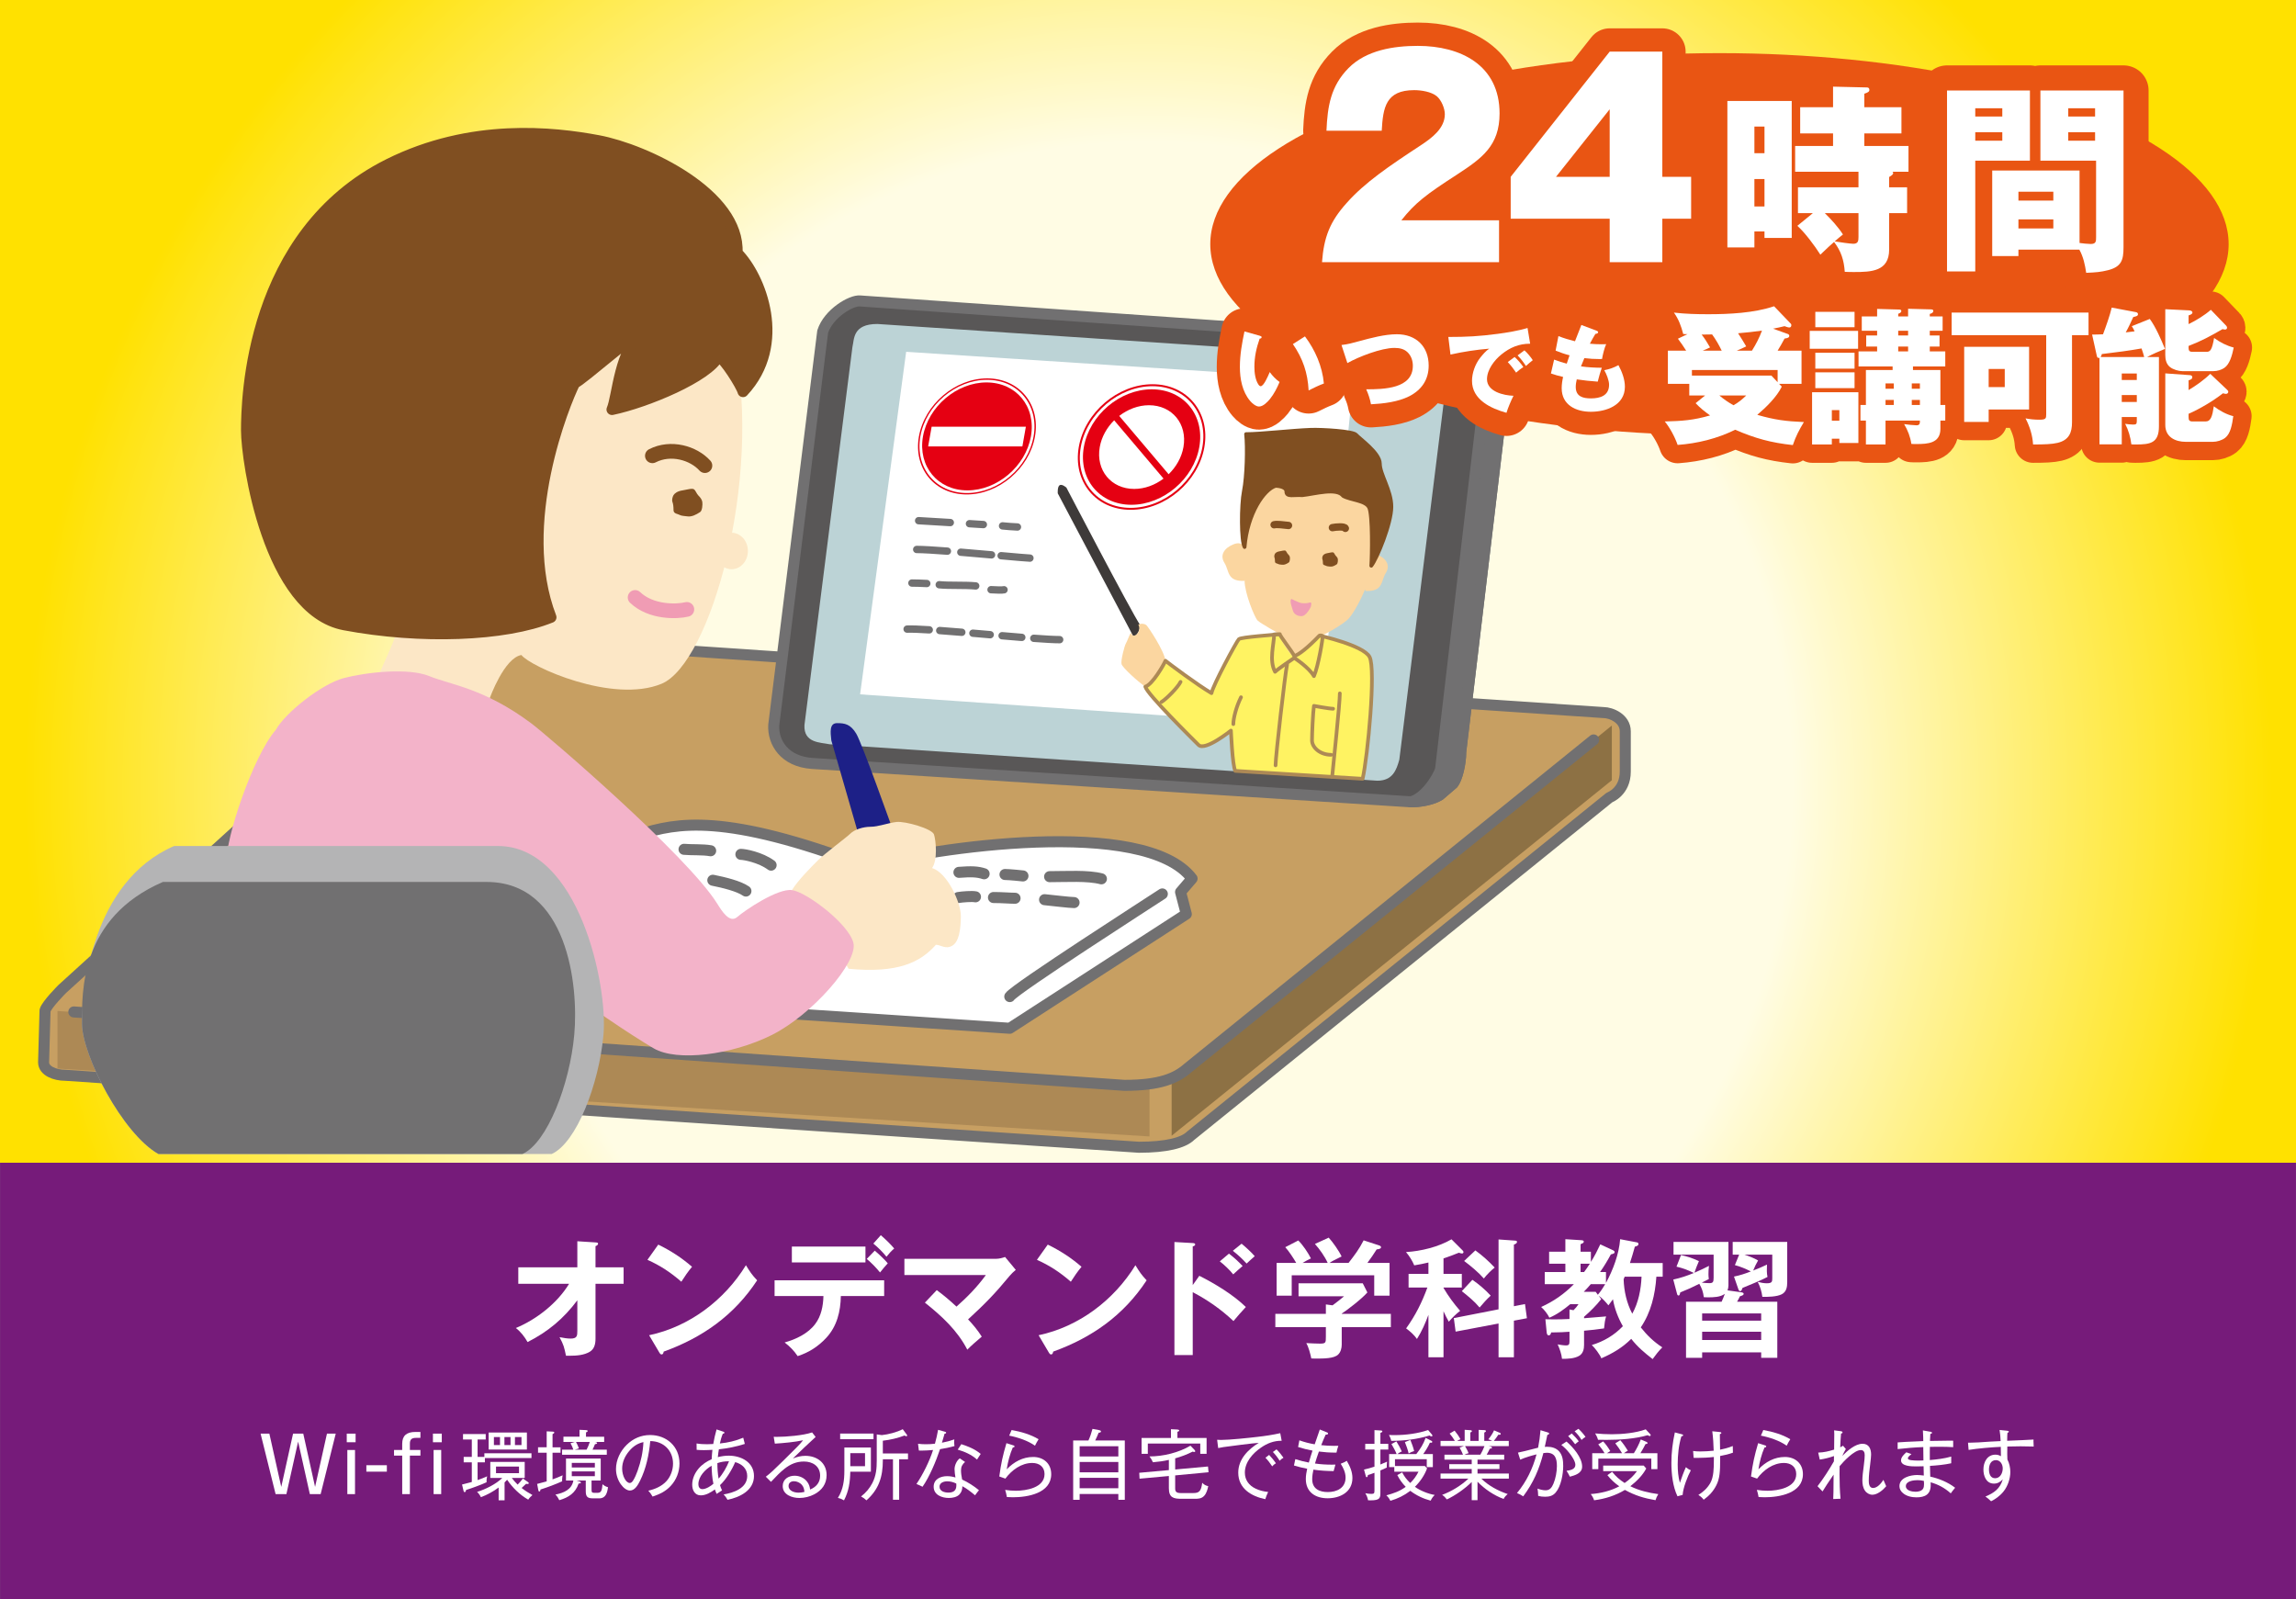 <?xml version="1.0" encoding="UTF-8"?>
<!-- Generator: Adobe Illustrator 15.1.0, SVG Export Plug-In . SVG Version: 6.00 Build 0)  -->
<svg xmlns="http://www.w3.org/2000/svg" xmlns:xlink="http://www.w3.org/1999/xlink" version="1.1" id="レイヤー_1" x="0px" y="0px" width="700px" height="487.619px" viewBox="0 0 700 487.619" xml:space="preserve">
<rect x="0" y="0" width="700" height="487.619" fill="#808080" stroke="none"/>
<g>
	<rect x="0.024" y="354.462" fill="#761B7A" width="699.963" height="133.157"></rect>
	
		<radialGradient id="SVGID_1_" cx="348.188" cy="282.879" r="371.968" gradientTransform="matrix(0.921 0 0 0.921 29.424 -20.933)" gradientUnits="userSpaceOnUse">
		<stop offset="0.573" style="stop-color:#FFFCE4"></stop>
		<stop offset="1" style="stop-color:#FFE100"></stop>
	</radialGradient>
	<rect fill="url(#SVGID_1_)" width="700" height="354.473"></rect>
	<g>
		<path fill="#FFFFFF" d="M160.845,409.149c-0.904-1.609-2.122-3.183-3.576-4.283c6.288-2.593,12.694-7.624,16.232-13.48h-15.485    v-5.03h18v-7.94l5.542,0.354c0.51,0.039,0.785,0.079,0.785,0.392c0,0.395-0.471,0.63-0.785,0.747v6.447h8.567v5.03h-8.567v16.742    c0,1.533-0.315,3.105-1.73,3.969c-1.769,1.062-4.048,1.221-6.091,1.221h-1.18c-0.551-2.635-0.707-3.302-1.965-5.661    c1.179,0.236,2.397,0.432,3.38,0.432c2.004,0,2.044-0.902,2.044-2.356v-9.314C171.851,401.998,167.056,406.007,160.845,409.149z"></path>
		<path fill="#FFFFFF" d="M210.987,386.196c-1.218,1.456-2.318,3.066-3.262,4.56c-3.183-2.791-6.445-4.951-10.336-6.681l3.301-4.639    C204.463,381.285,207.765,383.408,210.987,386.196z M227.416,385.726c1.218,1.967,1.808,2.909,3.419,4.599    c-6.996,10.651-16.625,17.451-28.495,21.735c-0.079,0.511-0.236,0.863-0.629,0.863c-0.314,0-0.511-0.275-0.629-0.472l-3.183-5.385    C210.201,404.474,220.892,396.337,227.416,385.726z"></path>
		<path fill="#FFFFFF" d="M251.913,407.853c-2.437,2.635-5.306,4.482-8.725,5.581c-1.062-1.609-2.438-2.986-3.97-4.165    c3.419-0.944,7.153-2.713,9.315-5.621c1.847-2.436,2.437-5.502,2.515-8.528h-14.895v-4.795h33.407v4.795h-13.206    C256.276,399.796,255.175,404.354,251.913,407.853z M263.861,380.027v4.834h-22.441v-4.834H263.861z M266.691,381.285    c1.1,0.902,3.065,2.751,3.969,3.852c-0.825,0.903-1.611,1.846-2.358,2.791c-1.257-1.533-2.555-2.87-4.048-4.128L266.691,381.285z     M272.626,380.617c-0.983,0.863-1.572,1.533-2.359,2.516c-1.061-1.337-2.711-2.987-4.009-4.009l2.28-2.555    C269.992,377.826,271.369,379.161,272.626,380.617z"></path>
		<path fill="#FFFFFF" d="M299.314,407.5c-1.808,1.533-3.184,2.712-4.402,3.969c-3.026-5.856-7.704-10.18-12.931-14.345l3.616-3.813    c2.083,1.533,4.087,3.223,6.013,5.031c3.341-2.947,6.328-6.014,8.961-9.63h-24.84v-4.951h28.062c0.826,0,1.847-0.275,2.633-0.551    l3.262,3.932c-0.785,0.667-1.296,1.139-1.925,1.886c-4.363,5.306-7.546,8.567-12.617,13.206    C296.641,403.804,298.174,405.652,299.314,407.5z"></path>
		<path fill="#FFFFFF" d="M329.735,386.196c-1.218,1.456-2.318,3.066-3.262,4.56c-3.183-2.791-6.445-4.951-10.336-6.681l3.301-4.639    C323.211,381.285,326.513,383.408,329.735,386.196z M346.165,385.726c1.218,1.967,1.807,2.909,3.419,4.599    c-6.997,10.651-16.625,17.451-28.495,21.735c-0.078,0.511-0.236,0.863-0.629,0.863c-0.314,0-0.511-0.275-0.629-0.472l-3.184-5.385    C328.95,404.474,339.64,396.337,346.165,385.726z"></path>
		<path fill="#FFFFFF" d="M365.643,388.947c4.716,2.359,10.416,5.817,14.189,9.514c-1.337,1.414-2.555,2.828-3.773,4.284    c-3.695-3.498-7.9-6.447-12.42-8.805v19.179h-5.582V378.65l5.582,0.315c0.432,0.039,0.746,0.079,0.746,0.432    c0,0.314-0.314,0.473-0.746,0.59v11.791L365.643,388.947z M374.683,382.188c1.493,1.142,2.909,2.438,4.167,3.773    c-0.982,0.826-2.004,1.731-2.87,2.555c-0.982-1.258-2.79-2.986-4.088-3.969L374.683,382.188z M378.535,379.161    c1.062,0.866,3.143,2.751,4.008,3.813c-0.786,0.67-1.649,1.454-2.476,2.24c-1.493-1.609-2.476-2.515-4.204-3.89L378.535,379.161z"></path>
		<path fill="#FFFFFF" d="M424.039,400.542v4.049h-14.976v5.346c0,1.062-0.315,2.279-1.1,3.026    c-1.258,1.218-4.363,1.218-7.035,1.218c-0.354,0-0.434,0-1.141-0.04c-0.314-1.453-0.786-3.379-1.533-4.676    c1.533,0.079,3.302,0.156,4.168,0.156c1.806,0,1.806-0.275,1.806-2.2v-2.83h-15.405v-4.049h15.405v-2.868l2.044,0.275    c1.181-0.865,2.359-1.808,3.498-2.751h-13.872v-3.971h19.572l1.414,2.79c-1.809,2.084-6.604,5.7-7.821,6.447v0.077H424.039z     M404.779,385.019c-0.826-1.886-2.516-4.284-3.89-5.778l4.204-1.925c1.219,1.298,3.184,4.126,3.93,5.738    c-2.317,1.139-2.947,1.453-3.693,1.965h5.816c1.886-2.437,3.184-4.126,4.6-6.879l4.676,1.533c0.275,0.079,0.63,0.275,0.63,0.55    c0,0.551-0.944,0.63-1.337,0.67c-0.905,1.414-1.808,2.789-2.83,4.126h6.76V395h-4.676v-6.209h-25.154V395h-4.599v-9.981h5.974    c-0.824-1.414-2.24-3.617-3.34-4.796l3.97-2.044c1.374,1.337,2.986,3.733,3.852,5.465c-0.825,0.393-1.808,0.903-2.555,1.375    H404.779z"></path>
		<path fill="#FFFFFF" d="M445.165,399.639c-1.298,0.982-2.396,2.084-3.458,3.302c-0.591-1.062-1.141-2.083-1.612-3.183v14.03    h-4.599v-12.931c-0.943,2.555-2.042,5.07-3.498,7.35c-0.863-1.258-2.082-2.319-3.3-3.223c2.868-4.009,4.793-7.86,6.484-12.46    h-5.737v-4.165h6.051v-3.458c-1.454,0.353-2.868,0.628-4.322,0.863c-0.59-1.414-1.533-2.907-2.516-4.048    c4.598-0.275,9.903-1.571,13.875-3.891l3.418,3.419c0.117,0.119,0.235,0.275,0.235,0.472c0,0.195-0.156,0.434-0.432,0.434    c-0.118,0-0.434-0.04-0.982-0.238c-1.532,0.63-3.105,1.221-4.678,1.731v4.716h5.581v4.165h-5.581v0.119    C441.628,395.238,443.2,397.359,445.165,399.639z M464.934,397.556l0.59,4.323l-3.969,0.747v11.162h-4.679v-10.297l-13.086,2.476    l-0.55-4.127l13.636-2.672v-21.302l5.031,0.353c0.394,0.04,0.59,0.079,0.59,0.395c0,0.432-0.511,0.667-0.942,0.823v18.788    L464.934,397.556z M454.479,395c-1.178,1.062-2.358,2.399-3.381,3.617c-1.649-1.965-3.418-3.379-5.423-4.991l3.223-3.458    C450.707,391.386,453.026,393.351,454.479,395z M455.698,386.433c-1.022,0.786-2.516,2.279-3.302,3.341    c-1.65-1.886-4.009-3.851-6.014-5.346l3.421-3.223C451.925,382.738,453.89,384.507,455.698,386.433z"></path>
		<path fill="#FFFFFF" d="M500.236,404.67c1.965,2.476,3.932,4.363,6.563,6.092c-1.062,1.063-2.083,2.357-2.947,3.577    c-2.515-1.967-4.559-3.656-6.523-6.171c-2.674,2.671-5.661,4.44-9.119,5.934c-0.432-1.139-2.004-3.223-2.907-4.047    c3.654-1.101,6.837-2.988,9.471-5.739c-1.453-2.553-2.515-5.307-3.026-8.214c-0.432,0.63-0.902,1.218-1.376,1.848    c-0.903-1.101-1.807-2.123-2.987-2.949l0.786,1.062c-1.532,1.965-3.341,3.734-5.227,5.386v0.432c2.24-0.156,4.6-0.354,6.721-0.551    c-0.315,0.945-0.512,2.359-0.628,3.656c-2.005,0.315-4.049,0.512-6.093,0.707v4.324c0,1.258-0.275,2.516-1.376,3.262    c-1.494,0.943-3.654,0.982-5.344,0.982c-0.159-1.493-0.709-3.065-1.337-4.403c0.667,0.119,1.848,0.315,2.515,0.315    c0.943,0,1.102-0.315,1.102-1.337v-2.828c-1.612,0.116-3.225,0.196-4.835,0.196h-0.746c-0.158,0.59-0.315,0.902-0.747,0.902    c-0.511,0-0.59-0.588-0.63-0.942l-0.392-3.969c1.297,0.039,1.769,0.039,2.672,0.039c1.572,0,3.145-0.039,4.678-0.119v-2.907    l1.218,0.236c0.668-0.67,0.982-1.022,1.533-1.849h-2.516c-1.887,1.573-4.088,3.183-6.367,4.128    c-0.472-1.022-1.649-2.555-2.516-3.262c3.813-1.729,7.035-3.972,9.982-6.958h-8.881v-3.694h6.288v-2.555h-4.953V381.6h4.953    v-3.813l4.952,0.314c0.353,0.038,0.667,0.117,0.667,0.432c0,0.315-0.314,0.512-0.667,0.628c-0.119,0.04-0.275,0.119-0.315,0.159    v2.279h3.146v3.104c1.099-1.689,2.004-3.498,2.868-5.344l3.969,1.846c0.237,0.119,0.395,0.315,0.395,0.512    c0,0.394-0.315,0.511-1.142,0.707c-1.021,1.888-2.081,3.656-3.299,5.385h1.806v3.302c2.163-3.969,3.972-8.764,4.324-13.323    l5.188,0.982c0.236,0.039,0.393,0.275,0.393,0.511c0,0.432-0.393,0.59-1.102,0.786c-0.471,1.689-0.942,3.342-1.493,4.991h9.984    v4.165h-1.927C504.64,394.608,503.342,400.15,500.236,404.67z M481.882,385.254v2.555h1.062c0.628-0.826,1.219-1.689,1.769-2.555    H481.882z M484.987,391.503c-0.669,0.786-1.376,1.572-2.123,2.319h3.616l0.668,0.905c0.905-1.063,1.533-2.044,2.24-3.225H484.987z     M495.324,389.223c-0.079,0.236-0.198,0.551-0.314,0.786c0.116,3.656,0.942,7.271,2.632,10.496    c1.888-3.381,2.674-7.43,2.83-11.282H495.324z"></path>
		<path fill="#FFFFFF" d="M530.895,393.979c0.275,0.039,0.707,0.119,0.707,0.474c0,0.313-0.236,0.471-1.139,0.746    c-0.275,0.589-0.551,1.139-0.866,1.65h12.262v17.097h-4.911v-1.65h-18v1.65h-4.914v-17.097h10.848    c0.393-0.864,0.668-1.533,0.982-2.396c-1.414,1.021-3.458,1.06-5.147,1.06c-0.395,0-0.826,0-1.258-0.038    c-0.237-1.691-0.551-2.595-1.376-4.088c-2.24,1.139-3.498,1.689-5.817,2.632c-0.117,0.67-0.235,0.945-0.511,0.945    s-0.393-0.235-0.472-0.551l-1.139-4.323c2.476-0.551,3.93-1.062,6.288-2.005c-2.004-0.942-3.145-1.414-5.306-1.925l1.374-3.537    c2.123,0.471,3.498,0.942,5.463,1.846c-0.511,1.181-0.982,2.358-1.375,3.537c1.494-0.628,2.987-1.335,4.44-2.082    c-0.116,0.864-0.156,1.729-0.156,2.593c0,0.551,0.04,0.905,0.117,1.416c-0.117,0.077-1.729,0.903-2.161,1.1    c0.63,0.079,1.729,0.158,2.319,0.158c1.1,0,1.298-0.354,1.298-1.691v-6.995h-12.225v-3.89h16.744v13.283    c0,0.512-0.119,1.022-0.275,1.494L530.895,393.979z M536.947,400.426h-18v2.2h18V400.426z M536.947,406.007h-18v2.516h18V406.007z     M538.716,385.529c-0.04,1.062-0.04,1.337-0.04,2.004c0,0.668,0.079,1.102,0.196,1.769c-1.493,0.826-5.854,2.635-7.623,3.342    c-0.198,0.628-0.395,0.982-0.709,0.982c-0.313,0-0.472-0.354-0.549-0.591l-1.337-3.85c1.769-0.354,3.458-0.905,5.147-1.573    c-1.729-0.865-3.024-1.416-4.872-1.927l1.297-3.183h-1.965v-3.89h16.623v12.301c0,1.454-0.235,2.908-1.649,3.654    c-1.533,0.786-4.244,0.826-5.934,0.786c-0.198-1.572-0.67-3.143-1.416-4.559c0.905,0.235,1.848,0.432,2.79,0.432    c1.612,0,1.652-0.549,1.652-1.531v-7.193h-8.451c1.376,0.471,2.869,1.021,4.127,1.769c-0.63,1.102-1.021,1.888-1.493,3.066    C535.965,386.787,537.339,386.196,538.716,385.529z"></path>
	</g>
	<g>
		<path fill="#FFFFFF" d="M82.123,437.069l3.626,16.237l3.599-16.237h3.112l3.6,16.237l3.625-16.237h2.674l-4.602,18.438h-3.291    l-3.574-16.006l-3.574,16.006h-3.291l-4.577-18.438H82.123z"></path>
		<path fill="#FFFFFF" d="M108.415,439.688h-2.699v-2.619h2.699V439.688z M108.235,455.507h-2.34v-13.455h2.34V455.507z"></path>
		<path fill="#FFFFFF" d="M117.942,448.659h-6.248v-1.964h6.248V448.659z"></path>
		<path fill="#FFFFFF" d="M122.622,442.052v-1.896c0-2.455,1.337-3.603,4.012-3.603h1.542v1.803h-1.362    c-1.388,0-1.851,0.561-1.851,1.776v1.919h3.213v1.709h-3.213v11.746h-2.34v-11.746h-2.494v-1.709H122.622z M134.69,439.688h-2.699    v-2.619h2.699V439.688z M134.511,455.507h-2.314v-13.455h2.314V455.507z"></path>
		<path fill="#FFFFFF" d="M145.61,444.158h2.062v-1.099h14.364v1.449h-14.204v1.311h-2.222v5.405    c0.984-0.35,1.947-0.702,2.909-1.146c-0.115,0.444-0.184,1.007-0.184,1.451c0,0.117,0,0.163,0.023,0.351    c-1.512,0.726-4.674,1.873-6.278,2.363c-0.023,0.233-0.091,0.655-0.412,0.655c-0.206,0-0.298-0.211-0.344-0.396l-0.458-1.919    c1.008-0.236,1.993-0.492,2.979-0.774v-5.989h-2.475v-1.661h2.475v-5.312h-2.68v-1.66h6.918v1.66h-2.474V444.158z     M153.834,451.951v5.429h-1.809v-3.886c-1.604,1.193-3.551,2.27-5.407,2.949c-0.297-0.632-0.665-1.147-1.168-1.614    c2.542-0.773,5.773-2.363,7.697-4.259h-3.666v-4.892h10.493v4.892h-3.941c0.573,0.771,1.1,1.357,1.787,2.035    c0.573-0.586,1.122-1.192,1.604-1.848l1.512,1.051c0.138,0.095,0.274,0.211,0.274,0.353c0,0.186-0.183,0.257-0.32,0.257    c-0.184,0-0.39-0.022-0.505-0.046c-0.435,0.444-0.893,0.865-1.352,1.262c1.032,0.82,2.154,1.522,3.3,2.155    c-0.482,0.396-0.939,0.865-1.283,1.403c-2.589-1.475-4.743-3.604-6.438-6.062C154.247,451.553,154.109,451.692,153.834,451.951z     M160.639,436.717v5.195h-11.661v-5.195H160.639z M150.582,438.098v2.457h1.855v-2.457H150.582z M151.223,449.118h7.01v-2.013    h-7.01V449.118z M153.788,440.555h1.856v-2.457h-1.856V440.555z M156.996,440.555h1.993v-2.457h-1.993V440.555z"></path>
		<path fill="#FFFFFF" d="M170.887,441.234v1.66h-2.428v8.12c1.031-0.376,2.062-0.771,3.07-1.241    c-0.092,0.47-0.161,1.054-0.161,1.522c0,0.117,0,0.211,0.023,0.303c-2.153,0.959-4.376,1.802-6.621,2.505    c-0.023,0.351-0.115,0.608-0.344,0.608c-0.184,0-0.274-0.235-0.297-0.375l-0.367-1.941c0.985-0.234,1.947-0.492,2.91-0.772v-8.729    h-2.634v-1.66h2.634v-4.868l1.925,0.094c0.137,0,0.389,0.046,0.389,0.257c0,0.188-0.115,0.281-0.527,0.516v4.002H170.887z     M176.592,451.599c0.32,0.094,0.504,0.188,0.504,0.375c0,0.282-0.481,0.305-0.688,0.305c-0.985,2.924-3.093,4.259-5.888,5.076    c-0.344-0.7-0.642-1.17-1.191-1.708c2.451-0.49,4.994-1.473,5.475-4.281h-2.246v-6.717h10.585v6.717h-2.796v2.738    c0,0.749,0.069,1.005,0.779,1.005h1.123c1.191,0,1.283-1.053,1.443-2.619c0.481,0.421,1.031,0.748,1.673,0.911    c-0.229,1.686-0.665,3.394-2.658,3.394h-1.901c-1.604,0-2.222-0.421-2.222-2.152v-3.276h-2.795L176.592,451.599z M184.198,438.004    v1.591h-2.933c0.549,0.049,0.779,0.143,0.779,0.376c0,0.186-0.207,0.233-0.664,0.327c-0.207,0.538-0.412,1.006-0.733,1.66H185    v1.546h-13.631v-1.546h3.437c-0.229-0.678-0.481-1.287-0.871-1.965l1.329-0.398h-3.482v-1.591h4.903v-2.104l2.039,0.094    c0.274,0.022,0.435,0.068,0.435,0.279c0,0.188-0.115,0.259-0.503,0.422v1.31H184.198z M181.357,447.388v-1.404h-7.033v1.404    H181.357z M174.324,448.58v1.452h7.033v-1.452H174.324z M176.5,441.562l-1.283,0.396h3.62c0.412-0.817,0.71-1.497,0.984-2.363    h-4.215C175.928,440.133,176.271,440.953,176.5,441.562z"></path>
		<path fill="#FFFFFF" d="M197.654,454.454c2.039-0.444,4.146-1.358,5.568-2.947c1.26-1.406,1.97-3.394,1.97-5.29    c0-4.048-2.956-6.878-6.942-6.878c-0.389,4.188-1.26,8.376-3.138,12.143c-0.619,1.218-1.535,2.927-3.07,2.927    c-1.765,0-4.238-2.949-4.238-6.554c0-2.784,1.329-5.475,3.252-7.369c1.97-1.943,4.422-2.995,7.148-2.995    c4.995,0,8.958,3.439,8.958,8.681c0,2.551-0.962,5.008-2.68,6.833c-1.581,1.708-3.391,2.526-5.522,3.252    C198.571,455.578,198.181,455.015,197.654,454.454z M191.835,442.356c-1.283,1.521-2.154,3.346-2.154,5.381    c0,2.178,1.145,4.376,2.337,4.376c0.458,0,0.802-0.421,1.03-0.794c0.573-0.914,0.962-1.919,1.33-2.901    c1.03-2.879,1.649-5.711,1.787-8.774C194.355,440.039,193.026,440.953,191.835,442.356z"></path>
		<path fill="#FFFFFF" d="M222.176,443.783c3.688,0,7.697,1.919,7.697,6.201c0,4.446-4.399,6.505-8.064,7.254    c-0.297-0.584-0.733-1.17-1.191-1.638c2.979-0.492,7.194-1.873,7.194-5.616c0-2.293-1.649-3.673-3.666-4.234    c-1.007,2.363-2.749,5.265-4.627,7.019c0.183,0.609,0.343,1.03,0.619,1.592c-0.642,0.397-1.009,0.632-1.65,1.076    c-0.229-0.514-0.344-0.795-0.527-1.356c-1.261,0.912-2.727,1.803-4.307,1.803c-1.833,0-2.612-1.592-2.612-3.254    c0-1.848,0.802-3.579,1.97-4.938c1.077-1.264,2.475-2.175,3.964-2.832c0.046-0.957,0.115-1.941,0.229-2.854    c-0.871,0.046-1.719,0.094-2.589,0.094c-0.756,0-1.489-0.024-2.223-0.094l-0.023-1.941c1.078,0.186,2.177,0.233,3.277,0.233    c0.618,0,1.214-0.022,1.81-0.07c0.252-1.498,0.596-2.973,1.008-4.445l2.039,0.678c0.252,0.094,0.367,0.163,0.367,0.328    c0,0.21-0.344,0.304-0.505,0.327c-0.412,0.982-0.664,1.919-0.893,2.949c2.451-0.235,4.856-0.797,7.125-1.756l0.48,1.896    c-2.565,0.819-5.224,1.357-7.904,1.638c-0.115,0.586-0.229,1.475-0.321,2.388C219.954,443.948,221.054,443.783,222.176,443.783z     M216.952,446.85c-1.924,1.099-4.032,3.251-4.032,5.662c0,0.771,0.389,1.475,1.214,1.475c1.099,0,2.565-0.913,3.367-1.64    C217.113,450.547,216.998,448.697,216.952,446.85z M219.083,450.781c1.26-1.358,2.498-3.533,3.185-5.29    c-1.375,0-2.36,0.165-3.551,0.563C218.717,447.644,218.809,449.235,219.083,450.781z"></path>
		<path fill="#FFFFFF" d="M236.777,438.052c2.91,0,8.11-0.422,10.814-1.357l1.076,1.38c-0.664,0.562-6.438,6.014-6.941,6.574    c1.283-0.513,2.451-0.817,3.825-0.817c3.483,0,6.462,2.106,6.462,5.873c0,2.691-1.444,4.633-3.735,5.849    c-1.397,0.726-3.001,1.124-4.582,1.124c-2.177,0-5.063-0.959-5.063-3.627c0-2.081,1.74-3.157,3.62-3.157    c1.489,0,2.979,0.654,3.872,1.894c0.55,0.749,0.733,1.403,0.87,2.317c1.811-0.771,3.047-2.106,3.047-4.211    c0-2.927-2.314-4.33-4.925-4.33c-2.337,0-4.146,0.819-5.888,2.175c-1.375,1.076-2.566,2.317-4.169,4.025l-1.581-1.568    c1.374-1.028,2.383-1.987,5.36-4.914c3.896-3.835,5.133-5.076,6.003-6.2c-2.382,0.538-6.139,0.891-8.614,1.03l-0.343-2.082    C236.227,438.052,236.502,438.052,236.777,438.052z M244.429,452.629c-0.572-0.632-1.512-1.054-2.36-1.054    c-0.894,0-1.65,0.444-1.65,1.452c0,1.521,1.811,2.035,3.024,2.035c0.619,0,1.215-0.094,1.811-0.233    C245.163,453.964,245.025,453.307,244.429,452.629z"></path>
		<path fill="#FFFFFF" d="M265.514,441.304v7.37h-6.277c-0.069,3.135-0.458,5.944-1.924,8.729c-0.802-0.47-0.986-0.516-1.856-0.749    c1.627-2.574,1.97-5.335,1.97-8.308v-7.043H265.514z M266.316,437.044v1.709h-10.172v-1.709H266.316z M259.237,446.989h4.491    v-3.978h-4.491V446.989z M274.129,457.215h-1.879v-12.33h-3.093v0.373c0,4.985-1.237,8.822-4.995,12.146    c-0.458-0.444-0.984-0.843-1.649-1.193c1.444-1.078,2.635-2.505,3.46-4.097c1.145-2.269,1.329-4.376,1.329-6.878v-7.933    l1.558,0.211c2.016-0.211,4.56-0.865,6.369-1.802l1.237,1.66c0.069,0.094,0.115,0.188,0.115,0.281    c0,0.117-0.115,0.211-0.251,0.211c-0.138,0-0.298-0.071-0.55-0.234c-2.223,0.843-4.284,1.311-6.621,1.592v3.884h7.675v1.779    h-2.703V457.215z"></path>
		<path fill="#FFFFFF" d="M290.952,438.823c-0.023,0.117-0.046,0.444-0.046,0.609c0,0.49,0.023,0.935,0.092,1.427    c-1.489,0.421-2.864,0.702-4.398,0.937c-1.191,3.579-3.208,8.424-5.338,11.465c-0.481-0.257-1.375-0.655-1.855-0.843    c1.97-2.901,4.009-7.019,5.063-10.366c-1.123,0.094-2.498,0.188-3.62,0.188c-0.229,0-0.505,0-0.71-0.023l-0.252-2.061    c0.848,0.094,1.535,0.142,2.383,0.142c0.917,0,1.855-0.048,2.772-0.165c0.389-1.38,0.71-2.807,0.962-4.233l2.085,0.584    c0.252,0.07,0.366,0.116,0.366,0.305c0,0.21-0.206,0.281-0.48,0.304c-0.275,0.912-0.55,1.825-0.802,2.737    C288.546,439.572,289.624,439.291,290.952,438.823z M294.228,445.702c-0.824,0.703-1.237,1.451-1.237,2.551    c0,0.913,0.138,1.756,0.344,2.808c1.832,0.867,3.574,1.967,5.132,3.254c-0.298,0.327-0.733,0.911-1.192,1.543    c-1.214-1.005-2.497-2.036-3.871-2.762c0,0.96-0.229,1.757-0.848,2.457c-0.802,0.891-2.176,1.124-3.299,1.124    c-2.062,0-4.604-0.913-4.604-3.416c0-2.34,2.131-3.229,4.101-3.229c0.894,0,1.673,0.14,2.542,0.398    c-0.137-0.774-0.274-1.779-0.274-2.551c0-1.125,0.665-2.645,1.604-3.277L294.228,445.702z M288.799,451.599    c-1.008,0-2.36,0.398-2.36,1.639c0,1.404,1.581,1.803,2.68,1.803c1.466,0,2.452-0.538,2.452-2.178c0-0.117,0-0.279-0.023-0.584    C290.677,451.857,289.761,451.599,288.799,451.599z M298.994,443.245c-0.389,0.563-0.848,1.264-1.123,1.733    c-1.718-1.546-3.71-2.389-5.887-3.043l1.099-1.66C295.259,440.999,297.184,441.747,298.994,443.245z"></path>
		<path fill="#FFFFFF" d="M309.037,440.671c0.137,0.049,0.274,0.143,0.274,0.282c0,0.281-0.32,0.327-0.526,0.327    c-0.894,2.013-1.535,4.493-1.856,6.668c2.177-2.27,4.904-3.767,8.064-3.767c3.093,0,5.499,1.941,5.499,5.241    c0,5.851-7.239,7.044-11.661,7.044c-0.619,0-1.238-0.023-1.856-0.071c-0.114-0.771-0.32-1.497-0.526-2.176    c1.1,0.165,2.176,0.257,3.299,0.257c3.092,0,8.706-0.911,8.706-5.076c0-2.27-1.65-3.394-3.735-3.394    c-3.322,0-6.255,2.152-8.202,4.774l-1.856-0.655c0.551-4.025,1.031-6.249,2.177-10.155L309.037,440.671z M316.642,438.777    c-0.435,0.678-0.733,1.239-1.099,1.965c-2.153-1.543-5.27-2.573-7.859-3.066l0.733-1.708    C311.144,436.438,314.282,437.326,316.642,438.777z"></path>
		<path fill="#FFFFFF" d="M342.928,439.15v18.088h-1.971v-1.777h-11.799v1.777h-1.97V439.15h4.651    c0.48-1.005,0.961-2.434,1.237-3.533l2.039,0.376c0.229,0.046,0.55,0.162,0.55,0.396c0,0.281-0.297,0.375-0.71,0.398    c-0.343,0.842-0.664,1.591-1.053,2.362H342.928z M340.958,444.019v-3.111h-11.799v3.111H340.958z M329.158,445.702v3.16h11.799    v-3.16H329.158z M329.158,450.547v3.158h11.799v-3.158H329.158z"></path>
		<path fill="#FFFFFF" d="M358.284,447.996l10.012-0.913l0.16,1.756l-10.172,0.96v4.022c0,0.982,0.482,1.358,1.65,1.358h3.917    c1.765,0,2.36-0.609,2.682-3.135c0.48,0.538,1.122,0.911,1.831,1.028c-0.183,0.959-0.525,2.152-1.19,2.901    c-0.801,0.913-1.787,0.959-2.909,0.959h-4.078c-2.474,0-3.827-0.396-3.827-3.229v-3.721l-8.933,0.819l-0.092-1.802l9.025-0.817    v-3.114c-1.602,0.375-3.229,0.586-4.855,0.726c-0.319-0.726-0.596-1.147-1.053-1.777c4.124,0,8.91-1.146,12.485-3.276l1.168,1.193    c0.207,0.21,0.299,0.375,0.299,0.492c0,0.162-0.161,0.233-0.299,0.233s-0.367-0.071-0.479-0.117    c-1.696,0.866-3.506,1.544-5.34,2.059V447.996z M367.862,438.379v4.843h-1.926v-3.135h-15.991v3.135h-1.901v-4.843h8.958v-2.667    l1.925,0.094c0.411,0.046,0.595,0.116,0.595,0.305c0,0.233-0.388,0.35-0.549,0.396v1.873H367.862z"></path>
		<path fill="#FFFFFF" d="M372.244,438.988c2.591,0,8.387-0.609,11.136-0.937c2.313-0.259,4.651-0.609,6.941-1.124l0.436,2.317    c-2.384-0.023-4.398,0.748-6.37,2.129c-2.45,1.686-4.857,4.376-4.857,7.582c0,2.269,1.283,3.932,3.254,4.865    c1.214,0.587,2.497,0.891,3.849,1.031c-0.365,0.748-0.618,1.38-0.87,2.198c-4.169-0.866-8.247-3.181-8.247-8.095    c0-4.097,3.048-7.114,6.253-9.079c-1.466,0.07-9.002,1.03-10.721,1.286c-0.481,0.071-1.122,0.188-1.649,0.305l-0.321-2.527    C371.374,438.963,371.902,438.988,372.244,438.988z M388.992,446.101c-0.436,0.233-0.803,0.561-1.122,0.937    c-0.619-0.937-1.282-1.825-2.063-2.622l1.122-0.865C387.595,444.253,388.441,445.258,388.992,446.101z M391.306,444.415    c-0.457,0.233-0.801,0.538-1.168,0.914c-0.617-1.008-1.26-1.825-2.063-2.668l1.101-0.797    C389.862,442.496,390.78,443.644,391.306,444.415z"></path>
		<path fill="#FFFFFF" d="M402.379,435.806l2.108,0.843c0.298,0.116,0.413,0.186,0.413,0.373c0,0.305-0.275,0.327-0.734,0.351    c-0.481,1.053-0.938,2.106-1.352,3.205c1.283,0.143,2.565,0.211,3.871,0.211c0.252,0,0.481,0,1.354-0.022    c-0.252,0.68-0.436,1.38-0.573,2.083h-0.505c-1.604,0-3.276-0.116-4.855-0.327c-0.436,1.216-0.849,2.432-1.193,3.649    c1.696,0.257,3.529,0.351,5.087,0.351c0.391,0,0.687,0,1.146-0.022c-0.184,0.561-0.39,1.333-0.551,1.987    c-2.061-0.022-4.123-0.14-6.161-0.444c-0.206,0.96-0.367,1.919-0.367,2.927c0,2.924,2.198,3.906,4.743,3.906    c2.749,0,5.429-1.216,5.429-4.422c0-1.521-0.688-2.972-1.489-4.213c0.666-0.233,1.26-0.513,1.856-0.889    c0.938,1.592,1.719,3.346,1.719,5.241c0,4.33-3.805,6.178-7.561,6.178c-3.644,0-6.646-1.802-6.646-5.873    c0-1.147,0.184-2.035,0.413-3.135c-1.374-0.259-2.68-0.563-4.031-0.984l0.41-1.941c1.354,0.443,2.729,0.771,4.126,1.053    c0.342-1.241,0.732-2.479,1.122-3.649c-1.489-0.282-2.955-0.633-4.398-1.1l0.39-2.036c1.581,0.562,3.024,0.935,4.672,1.217    C401.303,438.895,401.922,437.092,402.379,435.806z"></path>
		<path fill="#FFFFFF" d="M423.259,440.182v1.73h-2.407v4.563c0.712-0.281,1.375-0.563,2.04-0.867    c-0.046,0.353-0.092,0.867-0.092,1.312c0,0.163,0,0.305,0.023,0.468c-0.597,0.327-1.26,0.608-1.972,0.888v6.717    c0,1.662-0.068,2.411-3.024,2.411c-0.25,0-0.434,0-0.731-0.023c-0.161-0.843-0.413-1.429-0.847-2.154    c0.64,0.116,1.236,0.211,1.877,0.211c0.872,0,0.918-0.28,0.918-1.146v-5.289c-1.125,0.421-1.443,0.538-1.994,0.68    c-0.069,0.373-0.115,0.655-0.367,0.655c-0.161,0-0.229-0.143-0.275-0.305l-0.549-2.013c1.1-0.233,2.13-0.538,3.186-0.889v-5.219    h-2.818v-1.73h2.818v-4.188l2.037,0.117c0.161,0,0.367,0.068,0.367,0.279c0,0.21-0.252,0.327-0.597,0.444v3.348H423.259z     M423.511,447.271v-3.978h2.29c-0.344-0.889-0.984-2.059-1.58-3.065l1.512-0.795c0.665,1.076,1.122,1.919,1.649,3.063    c-0.481,0.211-0.938,0.446-1.352,0.797h5.773c1.283-1.662,2.106-2.926,2.841-4.937l1.673,0.843    c0.16,0.068,0.344,0.186,0.344,0.373c0,0.211-0.16,0.281-0.344,0.281c-0.092,0-0.275-0.024-0.367-0.048    c-0.527,1.241-1.26,2.389-2.04,3.487h2.933v3.978h-1.854v-2.411h-9.691v2.084h9.118l0.665,0.7    c-0.733,2.084-2.154,4.119-3.712,5.64c1.627,1.171,4.077,2.153,6.049,2.48c-0.528,0.492-0.939,1.076-1.237,1.733    c-2.246-0.586-4.376-1.592-6.209-2.995c-1.902,1.449-3.803,2.363-6.071,3.041c-0.319-0.655-0.687-1.17-1.237-1.66    c2.2-0.609,4.078-1.219,5.911-2.6c-1.054-1.076-1.879-2.223-2.565-3.579l1.489-0.819c0.686,1.335,1.374,2.2,2.45,3.229    c1.054-1.005,1.856-2.129,2.52-3.439h-7.375v-1.403H423.511z M425.228,437.514c3.322,0,7.035-0.47,10.172-1.546l1.17,1.381    c0.115,0.142,0.138,0.211,0.138,0.327c0,0.165-0.138,0.236-0.275,0.236c-0.183,0-0.344-0.094-0.596-0.282    c-3.779,1.171-7.744,1.615-11.685,1.638c-0.114-0.609-0.39-1.264-0.687-1.802C424.06,437.514,424.633,437.514,425.228,437.514z     M429.993,438.988c0.437,1.099,0.872,2.221,1.146,3.392c-0.571,0.142-1.168,0.421-1.671,0.748    c-0.275-1.216-0.688-2.34-1.147-3.484L429.993,438.988z"></path>
		<path fill="#FFFFFF" d="M459.671,455.484c-0.573,0.49-0.895,0.817-1.262,1.497c-2.909-1.076-5.796-3.018-7.948-5.264v5.637h-1.765    v-5.546c-2.063,2.036-4.973,4.097-7.584,5.313c-0.434-0.561-0.847-1.005-1.443-1.381c2.887-1.099,5.751-2.807,8.02-4.959h-8.499    v-1.546h9.507v-1.381h-6.85v-1.473h6.85v-1.381h-8.315v-1.521h5.658c-0.253-0.656-0.688-1.522-1.03-2.154l1.328-0.467h-7.147    v-1.568h4.376c-0.482-0.818-0.986-1.498-1.604-2.247l1.513-0.889c0.687,0.82,1.282,1.686,1.785,2.622    c-0.365,0.14-0.709,0.303-1.03,0.514h2.315v-3.392l1.716,0.116c0.253,0.023,0.482,0.046,0.482,0.305    c0,0.233-0.253,0.328-0.482,0.374v2.597h2.545v-3.369l1.717,0.071c0.184,0,0.505,0.046,0.505,0.303    c0,0.164-0.138,0.281-0.505,0.446v2.549h2.43c-0.39-0.211-0.78-0.374-1.191-0.49c0.687-0.866,1.283-1.686,1.74-2.739l1.856,0.797    c0.114,0.046,0.183,0.163,0.183,0.279c0,0.117-0.114,0.282-0.344,0.282c-0.114,0-0.275-0.023-0.367-0.048    c-0.525,0.797-0.823,1.194-1.397,1.919h4.56v1.568h-6.275l0.663,0.116c0.16,0.023,0.481,0.14,0.481,0.376    c0,0.279-0.459,0.302-0.643,0.302c-0.252,0.541-0.64,1.265-0.961,1.827h5.337v1.521h-8.132v1.381h6.688v1.473h-6.688v1.381h9.553    v1.546h-8.385C453.783,452.934,456.828,454.548,459.671,455.484z M447.734,443.034c-0.436,0.094-0.826,0.236-1.236,0.446h4.832    c0.437-0.748,0.941-1.756,1.26-2.621h-5.934C447,441.445,447.505,442.38,447.734,443.034z"></path>
		<path fill="#FFFFFF" d="M469.666,436.016l2.224,0.679c0.367,0.116,0.413,0.21,0.413,0.327c0,0.281-0.345,0.398-0.551,0.421    c-0.253,1.311-0.528,2.551-0.78,3.65c0.252-0.023,0.481-0.023,0.734-0.023c1.328,0,2.68,0.351,3.62,1.381    c1.1,1.216,1.26,2.901,1.26,4.493c0,2.457-0.665,6.2-2.314,8.097c-0.893,1.028-1.946,1.262-3.231,1.262    c-0.709,0-1.397-0.069-2.083-0.257c0-0.794-0.115-1.685-0.207-2.224c0.778,0.282,1.65,0.516,2.474,0.516    c1.329,0,1.902-0.889,2.384-2.013c0.664-1.543,1.054-3.673,1.054-5.381c0-2.247-0.527-4.049-3.093-4.049    c-0.275,0-0.551,0.023-1.03,0.094c-1.306,5.031-3.048,9.031-6.141,13.196c-0.597-0.396-1.237-0.748-1.902-1.005    c2.864-3.439,4.812-7.465,5.957-11.793c-1.581,0.396-3.481,0.935-4.971,1.614l-0.688-2.152c0.985-0.188,2.841-0.632,6.141-1.497    C469.278,439.595,469.528,437.818,469.666,436.016z M477.594,439.479c1.994,1.73,4.766,4.843,4.766,7.652    c0,2.035-2.178,2.643-3.735,3.063c-0.275-0.584-0.663-1.286-1.03-1.8c1.054-0.142,2.703-0.398,2.703-1.802    c0-1.124-1.146-2.762-1.833-3.627c-0.732-0.937-1.513-1.708-2.451-2.457L477.594,439.479z M479.197,437.021    c0.756,0.726,1.513,1.521,2.13,2.388c-0.525,0.374-0.663,0.49-1.1,0.889c-0.594-0.843-1.397-1.779-2.129-2.479L479.197,437.021z     M481.213,435.595c0.779,0.678,1.58,1.614,2.177,2.457c-0.573,0.373-0.731,0.49-1.214,0.937c-0.643-1.076-1.214-1.779-2.108-2.645    L481.213,435.595z"></path>
		<path fill="#FFFFFF" d="M505.576,455.507c-0.367,0.562-0.666,1.216-0.85,1.848c-3.46-0.606-6.209-1.403-9.325-3.135    c-2.887,1.731-6.069,2.739-9.392,3.16c-0.229-0.703-0.574-1.312-1.03-1.896c2.979-0.211,6.046-0.937,8.705-2.363    c-1.351-0.937-2.59-2.084-3.62-3.394l1.443-1.03c1.145,1.451,2.269,2.411,3.804,3.416c1.487-1.028,2.681-2.129,3.757-3.602    h-10.287v-1.708h12.35l0.778,0.888c-1.168,2.176-2.956,3.907-4.857,5.404C499.731,454.431,502.644,455.108,505.576,455.507z     M494.532,443.034c-0.62-1.051-1.306-2.059-2.063-3.018l1.535-0.937c0.78,0.867,1.696,2.2,2.292,3.183    c-0.481,0.259-0.917,0.538-1.214,0.771h3.048c0.823-1.31,1.558-2.713,2.106-4.188l1.719,0.726    c0.114,0.046,0.344,0.188,0.344,0.375c0,0.209-0.229,0.28-0.619,0.303c-0.413,0.819-1.076,2.036-1.559,2.784h5.18v4.846h-1.856    v-3.206h-16.152v3.206h-1.856v-4.846h3.759c-0.551-0.959-1.214-1.848-1.925-2.69l1.489-0.911c0.801,0.817,1.581,1.941,2.175,2.947    c-0.41,0.233-0.777,0.469-1.03,0.654H494.532z M503.146,437.255c0.069,0.071,0.115,0.188,0.115,0.281    c0,0.14-0.115,0.257-0.275,0.257c-0.161,0-0.275-0.046-0.663-0.257c-3.781,1.122-8.546,1.427-12.465,1.427    c-0.893,0-1.787,0-2.657-0.022c-0.16-0.609-0.527-1.404-0.869-1.942c1.693,0.163,3.366,0.257,5.062,0.257    c3.208,0,7.354-0.396,10.355-1.497L503.146,437.255z"></path>
		<path fill="#FFFFFF" d="M512.753,437.255c0.275,0.071,0.39,0.117,0.39,0.305c0,0.259-0.344,0.305-0.527,0.327    c-0.824,2.738-1.122,5.711-1.122,8.564c0,1.873,0.16,3.837,0.665,5.616c0.595-1.708,1.122-3.229,1.831-4.773    c0.482,0.421,0.918,0.702,1.513,0.936c-0.984,1.803-2.405,5.476-2.497,7.511l-1.581,0.422c-1.443-2.973-1.856-6.901-1.856-10.201    c0-3.112,0.391-6.224,1.056-9.267L512.753,437.255z M522.032,436.344l2.129,0.21c0.437,0.046,0.643,0.095,0.643,0.305    c0,0.163-0.16,0.257-0.459,0.374c0.023,0.771,0.069,3.183,0.069,4.726c1.352-0.279,2.498-0.561,3.873-1.122    c0,0.982,0.022,1.686,0.046,2.036c-1.262,0.467-2.591,0.771-3.896,1.005v1.147c0,3.51-0.114,5.733-1.168,7.792    c-0.961,1.896-2.198,3.183-3.848,4.398c-0.413-0.561-0.986-1.076-1.627-1.451c1.489-0.935,2.726-2.059,3.618-3.603    c1.079-1.85,1.102-4.726,1.102-6.855v-1.124c-1.558,0.188-3.552,0.281-5.133,0.281c-0.344,0-0.597,0-1.03-0.022l-0.161-2.084    c0.802,0.094,1.329,0.14,2.13,0.14c1.377,0,2.774-0.092,4.148-0.233C522.445,440.648,522.262,437.887,522.032,436.344z"></path>
		<path fill="#FFFFFF" d="M538.215,440.671c0.136,0.049,0.273,0.143,0.273,0.282c0,0.281-0.319,0.327-0.525,0.327    c-0.895,2.013-1.535,4.493-1.856,6.668c2.176-2.27,4.903-3.767,8.063-3.767c3.093,0,5.5,1.941,5.5,5.241    c0,5.851-7.239,7.044-11.661,7.044c-0.62,0-1.239-0.023-1.856-0.071c-0.115-0.771-0.321-1.497-0.527-2.176    c1.101,0.165,2.177,0.257,3.299,0.257c3.094,0,8.706-0.911,8.706-5.076c0-2.27-1.649-3.394-3.733-3.394    c-3.322,0-6.255,2.152-8.203,4.774l-1.856-0.655c0.551-4.025,1.032-6.249,2.178-10.155L538.215,440.671z M545.819,438.777    c-0.434,0.678-0.731,1.239-1.099,1.965c-2.152-1.543-5.269-2.573-7.859-3.066l0.734-1.708    C540.321,436.438,543.461,437.326,545.819,438.777z"></path>
		<path fill="#FFFFFF" d="M561.888,440.742l0.87,1.005c-0.273,0.422-0.87,1.615-1.076,2.107c1.489-1.521,3.917-3.698,6.163-3.698    c1.948,0,2.611,1.522,2.611,3.3c0,0.421-0.114,1.708-0.275,2.926c-0.206,1.614-0.434,3.417-0.434,5.031    c0,0.911,0.16,2.221,1.306,2.221c1.328,0,2.496-1.449,3.162-2.479c0.273,0.68,0.548,1.312,0.847,1.941    c-0.938,1.147-2.681,2.599-4.216,2.599c-0.871,0-1.787-0.515-2.269-1.264c-0.618-0.913-0.778-2.013-0.778-3.111    c0-1.193,0.184-2.668,0.436-4.541c0.207-1.638,0.273-2.386,0.273-3.135c0-0.843-0.25-1.568-1.19-1.568    c-1.992,0-5.223,3.416-6.46,4.914c-0.022,0.819-0.022,1.662-0.022,2.481c0,2.457,0.068,4.96,0.298,7.44l-2.224,0.094    c0.069-1.17,0.092-3.066,0.092-4.844c0-0.702,0-1.076,0.023-2.599c-1.719,2.505-2.428,3.581-3.368,5.125l-1.535-1.592    c1.604-2.011,3.712-5.31,4.995-7.579c0.022-0.538,0.022-1.076,0.022-1.614c-1.397,0.49-2.863,0.865-4.33,1.076l-0.481-2.13    c1.833-0.07,3.093-0.375,4.857-0.913c0.023-1.381,0.046-3.183,0.046-4.749c0-0.376-0.022-0.866-0.046-1.125l2.015,0.259    c0.207,0.023,0.551,0.094,0.551,0.374c0,0.258-0.252,0.327-0.459,0.35c-0.114,1.406-0.204,2.81-0.25,4.19    C561.429,441.047,561.658,440.907,561.888,440.742z"></path>
		<path fill="#FFFFFF" d="M586.341,438.074c-0.022-0.771-0.046-1.403-0.092-1.989l2.405,0.421c0.138,0.025,0.367,0.094,0.367,0.305    s-0.184,0.281-0.505,0.351c-0.067,0.891-0.113,1.708-0.113,2.13c2.084-0.046,5.223-0.092,6.207-0.092c0.299,0,0.574,0,0.872,0.022    v1.965c-1.282-0.094-2.68-0.117-4.192-0.117c-1.33,0-1.925,0-2.909,0.023c-0.023,0.469-0.023,0.937-0.023,1.403v2.622    c2.199-0.188,4.399-0.444,6.528-1.054v2.036c-1.971,0.444-4.467,0.678-6.482,0.797c0.023,1.168,0.046,2.175,0.09,3.274    c2.591,0.561,5.454,1.731,7.584,3.394c-0.503,0.584-0.962,1.17-1.329,1.708c-1.833-1.64-3.802-2.716-6.14-3.37    c0.022,0.281,0.022,0.563,0.022,0.842c0,2.879-1.785,3.744-4.33,3.744c-1.42,0-3.024-0.327-4.123-1.287    c-0.663-0.561-1.076-1.238-1.076-2.129c0-2.62,3.392-3.392,5.383-3.392c0.391,0,1.306,0.068,2.04,0.163    c-0.046-1.171-0.068-2.528-0.068-2.831c-0.62,0.023-1.467,0.046-2.201,0.046c-1.443,0-4.672-0.022-4.672-1.848    c0-0.982,0.938-1.85,1.625-2.457l1.558,0.562c-0.686,0.538-1.099,0.888-1.099,1.286c0,0.305,0.39,0.468,1.007,0.562    c0.643,0.094,1.65,0.116,2.293,0.116c0.481,0,1.099-0.022,1.443-0.045c-0.023-1.193-0.046-2.714-0.046-4.072    c-2.611,0.095-5.202,0.305-7.813,0.609v-2.035c1.512-0.119,2.841-0.188,7.813-0.398    C586.364,438.917,586.364,438.566,586.341,438.074z M584.622,451.248c-1.122,0-3.572,0.233-3.572,1.825    c0,1.381,1.899,1.708,2.955,1.708c0.778,0,1.831-0.188,2.29-0.911c0.253-0.376,0.299-1.008,0.299-1.452    c0-0.327-0.023-0.7-0.046-0.937C585.882,451.319,585.311,451.248,584.622,451.248z"></path>
		<path fill="#FFFFFF" d="M609.626,435.945l2.267,0.233c0.391,0.048,0.551,0.094,0.551,0.281c0,0.188-0.252,0.305-0.413,0.374    c-0.046,0.353-0.068,0.891-0.092,2.411c3.483-0.141,6.141-0.257,8.043-0.376c-0.022,0.165-0.022,0.353-0.022,0.516    c0,0.538,0.022,1.076,0.068,1.614c-1.308-0.046-2.637-0.069-3.965-0.069c-1.352,0-2.772,0.023-4.078,0.069    c-0.022,1.146-0.022,1.779-0.022,2.34c0,0.398,0,0.68,0.046,1.614c0.597,1.124,0.893,2.528,0.893,3.815    c0,2.035-0.801,4.353-2.061,5.919c-1.076,1.357-2.543,2.388-3.805,2.995c-0.342-0.351-0.961-0.866-1.717-1.45    c2.611-1.053,4.468-2.388,5.292-5.241c-0.732,0.795-1.581,1.311-2.703,1.311c-2.338,0-3.208-2.27-3.208-4.306    c0-2.269,1.191-4.516,3.644-4.516c0.641,0,1.146,0.14,1.694,0.468c0-0.351-0.023-2.27-0.046-2.855    c-2.727,0.116-7.148,0.492-9.806,0.937l-0.184-2.2h0.505c1.306,0,3.825-0.141,6.21-0.328c0.847-0.068,2.428-0.14,3.229-0.162    C609.878,438.004,609.81,436.976,609.626,435.945z M606.396,448.02c0,1.241,0.412,2.645,1.879,2.645    c1.535,0,2.313-1.592,2.313-2.995c0-1.218-0.732-2.528-2.063-2.528C606.923,445.141,606.396,446.615,606.396,448.02z"></path>
	</g>
	<g>
		
			<path fill="#C79F62" stroke="#717071" stroke-width="3.364" stroke-linecap="round" stroke-linejoin="round" stroke-miterlimit="10" d="    M347.203,349.755L19.873,327.815c-3.071,0-6.582-1.316-6.582-3.95l0.439-15.796c0.438-1.754,5.265-6.582,5.265-6.582    l111.011-100.918l20.184-6.144l338.739,22.817c2.194,0,6.582,1.755,6.582,5.704v12.286c0,6.143-4.828,7.897-4.828,7.897    L363,346.245C360.806,348.438,355.54,349.755,347.203,349.755z"></path>
		<path fill="#AD8955" d="M350.462,346.464v-16.033c-2.163,0.296-4.68,0.455-7.646,0.455l-325.283-22.67v17.551L350.462,346.464z"></path>
		<path fill="#8D7144" d="M357.208,346.245v-17.541c2.017-0.85,3.563-1.9,4.914-3.083l129.294-104.43v16.673L357.208,346.245z"></path>
		
			<path fill="none" stroke="#717071" stroke-width="3.364" stroke-linecap="round" stroke-linejoin="round" stroke-miterlimit="10" d="    M485.857,225.579L362.122,325.621c-3.51,3.072-8.337,5.265-19.306,5.265l-320.31-22.378"></path>
		
			<path fill="#595757" stroke="#717071" stroke-width="3.364" stroke-linecap="round" stroke-linejoin="round" stroke-miterlimit="10" d="    M430.133,244.447L247.6,232.746c-8.482-0.585-11.993-6.436-11.701-11.701l14.919-119.934c1.755-5.557,8.776-9.653,11.408-9.361    l183.997,12.871c8.188,0,13.163,4.095,12.576,11.701l-13.454,112.913c0,3.802-1.171,8.191-2.341,9.653l-4.096,3.51    C436.567,243.862,432.766,244.447,430.133,244.447z"></path>
		
			<path fill="#717071" stroke="#717071" stroke-width="3.364" stroke-linecap="round" stroke-linejoin="round" stroke-miterlimit="10" d="    M430.133,244.447c2.633,0,6.435-0.585,8.775-2.048l4.096-3.51c1.17-1.462,2.341-5.851,2.341-9.653l13.454-112.913    c0.587-7.606-4.388-11.701-12.576-11.701c3.508,2.633,7.604,4.388,7.021,10.239l-14.041,119.641    C438.324,237.427,434.228,243.569,430.133,244.447z"></path>
		<path fill="#BCD3D6" d="M440.956,116.323l-14.333,115.253c-0.878,3.217-2.048,6.436-6.729,6.436l-167.029-11.116    c-2.632-0.585-7.898-0.293-7.606-5.85l14.626-115.254c0.585-2.34,0-7.021,7.605-7.021l167.03,11.116    C438.029,110.18,441.542,110.765,440.956,116.323z"></path>
		<polygon fill="#FFFFFF" points="412.582,116.104 402.271,221.41 262.226,211.685 276.267,107.255   "></polygon>
		<g>
			<path fill="#FFFFFF" d="M300.972,115.36c-9.77,0-19.085,7.922-20.809,17.692c-1.722,9.768,4.801,17.689,14.571,17.689     c9.771,0,19.088-7.921,20.811-17.689C317.268,123.282,310.744,115.36,300.972,115.36z"></path>
			<path fill="#E50012" d="M300.972,115.36c-9.77,0-19.085,7.922-20.809,17.692c-1.722,9.768,4.801,17.689,14.571,17.689     c9.771,0,19.088-7.921,20.811-17.689C317.268,123.282,310.744,115.36,300.972,115.36z M294.81,150.313     c-9.535,0-15.902-7.728-14.221-17.263c1.681-9.534,10.774-17.266,20.309-17.266c9.536,0,15.901,7.732,14.221,17.266     C313.438,142.585,304.346,150.313,294.81,150.313z"></path>
			<path fill="#E50012" d="M300.755,116.589c-9.088,0-17.755,7.369-19.358,16.457c-1.602,9.087,4.467,16.455,13.555,16.455     s17.755-7.368,19.357-16.455C315.912,123.958,309.845,116.589,300.755,116.589z"></path>
			<polygon fill="#FFFFFF" points="311.702,136.104 282.976,136.104 284.037,130.086 312.764,130.086    "></polygon>
		</g>
		<g>
			<path fill="#FFFFFF" stroke="#E50012" stroke-width="0.598" d="M329.2,136.286c-1.834,10.405,5.113,18.842,15.521,18.842     s20.33-8.437,22.165-18.842c1.836-10.408-5.112-18.846-15.52-18.846C340.958,117.44,331.036,125.878,329.2,136.286z"></path>
			<path fill="#E50012" d="M351.147,118.685c-9.723,0-18.993,7.882-20.708,17.604c-1.713,9.722,4.776,17.603,14.499,17.603     c9.722,0,18.992-7.881,20.706-17.603C367.359,126.566,360.871,118.685,351.147,118.685z M335.292,136.298     c0.547-3.104,2.161-5.948,4.394-8.161l15.049,17.77c-2.586,1.957-5.723,3.15-8.933,3.15     C338.754,149.058,334.048,143.345,335.292,136.298z M356.286,144.581l-15.06-17.781c2.614-2.022,5.806-3.262,9.075-3.262     c7.048,0,11.752,5.713,10.509,12.76C360.253,139.462,358.587,142.351,356.286,144.581z"></path>
		</g>
		<path fill="#3E3A39" d="M347.642,190.623c-3.071-4.68-22.523-41.977-22.523-41.977s-1.317-1.17-2.048-0.731    c-0.731,0.439-0.585,2.486-0.585,2.486l23.108,43.732C347.057,193.402,347.496,191.793,347.642,190.623z"></path>
		<path fill="#FBD6A0" d="M347.057,190.477c0.439-0.439,1.901-0.439,2.486,0.146c0.585,0.585,5.413,7.751,5.777,10.823    c-1.097,1.755-4.314,7.605-6.142,7.898c-2.56-1.755-6.948-5.85-7.241-6.875c-0.292-1.024,0.878-5.558,1.316-6.289    c0.439-0.731,1.097-2.706,1.536-3.291c0.293,0.877,0.548,0.894,0.987,0.877C346.728,193.731,347.897,192.012,347.057,190.477z"></path>
		<path fill="#FFF362" stroke="#AD8955" stroke-width="1.121" stroke-linecap="round" stroke-linejoin="round" d="M390.204,193.328    c-1.537,0.22-11.847,0.878-12.506,1.536c-0.657,0.658-7.898,14.041-8.337,16.454c-4.169-2.413-12.943-8.995-14.041-9.873    c-0.438,1.097-3.948,7.241-6.142,7.898c0.658,2.414,14.26,15.796,16.235,17.771c1.974,1.975,9.872-4.388,9.872-4.388    s0.438,10.532,1.316,12.287l38.832,2.414c1.537-6.583,4.096-33.421,2.121-37.151c-1.884-3.56-15.284-6.509-15.284-6.509    L390.204,193.328z"></path>
		<path fill="#FBD6A0" d="M389.765,192.012c1.975,0.878,5.266,2.852,12.506,1.755l-7.68,6.802    C394.591,200.569,390.423,196.62,389.765,192.012z"></path>
		<path fill="#FBD6A0" d="M416.312,179.287c-1.045,2.872-3.511,7.459-5.046,9.215c-1.537,1.755-9.215,6.362-12.287,6.582    c-3.07,0.22-8.774-1.755-8.774-1.755s-5.923-3.29-6.802-4.168c-0.878-0.877-3.948-8.337-3.948-12.066    c0-3.73,0.438-10.092,0.438-13.383c0-3.291,0.878-16.454,12.725-18.867s19.524-3.292,23.475,3.729    C420.04,155.593,418.065,174.461,416.312,179.287z"></path>
		<path fill="#FBD6A0" d="M380.771,169.634c-0.839-2.514-1.756-4.826-4.607-3.729c-2.854,1.097-4.389,3.29-2.854,5.703    c1.537,2.415,0.659,5.705,6.145,5.486C379.454,177.094,381.867,172.926,380.771,169.634z"></path>
		<path fill="#FBD6A0" d="M415.043,172.706c0.839-2.514,1.754-4.826,4.607-3.729c2.852,1.097,4.387,3.29,2.852,5.704    c-1.535,2.414-0.657,5.704-6.143,5.484C416.359,180.165,413.946,175.997,415.043,172.706z"></path>
		<path fill="none" stroke="#804F21" stroke-width="2.243" stroke-linecap="round" stroke-miterlimit="10" d="M388.448,159.982    c0.878-0.22,2.847,0.048,4.388,0.219"></path>
		<path fill="none" stroke="#804F21" stroke-width="2.243" stroke-linecap="round" stroke-miterlimit="10" d="M406.219,160.859    c1.097-0.219,3.731-0.439,3.95,0.219"></path>
		<path fill="#F09CB4" d="M393.715,182.579c0.876,0.439,1.315,0.658,2.413,1.097c1.097,0.439,2.632,0.219,3.291,0    c0.657-0.219,0.219,1.316,0.219,1.316s-1.315,2.852-2.853,2.852c-1.535,0-2.414-0.877-2.633-1.755    C393.934,185.212,393.056,183.236,393.715,182.579z"></path>
		<path fill="#804F21" d="M390.872,172.168c-0.343-0.056-0.91-0.056-1.193-0.227c-0.284-0.17-0.966-0.17-0.966-0.738    c0-0.567-0.057-1.022-0.171-1.306c-0.112-0.285,0-0.796,0.171-1.08s0.624-0.625,1.362-0.738s1.591-0.397,1.875-0.17    c0.283,0.227,0.398,0.681,0.682,0.966c0.284,0.284,0.567,0.624,0.624,1.022c0.056,0.397,0,1.363-0.34,1.589    C392.259,171.925,391.552,172.282,390.872,172.168z"></path>
		<path fill="#804F21" d="M405.49,172.729c-0.34-0.057-0.907-0.057-1.19-0.227c-0.286-0.171-0.966-0.171-0.966-0.738    c0-0.568-0.059-1.022-0.171-1.307c-0.115-0.284,0-0.795,0.171-1.079c0.169-0.285,0.623-0.625,1.362-0.738    c0.738-0.114,1.589-0.397,1.875-0.171c0.283,0.227,0.396,0.682,0.68,0.966c0.285,0.283,0.569,0.625,0.626,1.022    c0.056,0.397,0,1.363-0.341,1.59C406.88,172.486,406.173,172.843,405.49,172.729z"></path>
		
			<path fill="#804F21" stroke="#804F21" stroke-width="1.121" stroke-linecap="round" stroke-linejoin="round" stroke-miterlimit="10" d="    M409.51,151.206c2.413,1.316,6.802,1.316,7.898,3.51c1.098,2.193,0.878,14.918,0.657,17.771c1.756-2.194,6.145-12.944,6.145-17.99    c0-5.045-3.511-9.873-3.511-13.163c0-3.292-6.363-7.679-7.239-8.776c-0.878-1.097-10.418-1.662-13.822-1.536    c-5.923,0.22-15.138,1.316-19.745,1.316c0.438,3.949,0.219,12.945-0.659,17.332c-0.876,4.387-0.876,15.357,0.221,17.112    c0.876-10.311,5.924-17.551,9.435-18.647c0,0,3.289,0,3.289,1.754c0,1.755,2.413,0.878,4.828,1.097    C400.954,150.548,407.536,148.573,409.51,151.206z"></path>
		<path fill="none" stroke="#AD8955" stroke-width="1.121" stroke-linecap="round" stroke-linejoin="round" d="M388.742,204.81    c0.876-0.878,5.849-4.241,5.849-4.241s4.534,2.925,5.998,5.557c1.316-2.925,2.778-11.701,2.633-12.139    c-0.146-0.439-0.951-0.22-0.951-0.22c-3.438,3.583-6.362,5.924-7.68,6.217c-0.584-1.316-4.532-6.29-4.387-6.656l-1.756,0.074    C388.448,196.328,386.84,201.3,388.742,204.81z"></path>
		<path fill="none" stroke="#AD8955" stroke-width="1.121" stroke-linecap="round" stroke-linejoin="round" d="M408.485,211.392    c0,3.218-2.046,22.231-2.34,25.45"></path>
		<path fill="none" stroke="#AD8955" stroke-width="1.121" stroke-linecap="round" stroke-linejoin="round" d="M378.357,212.562    c-1.464,2.925-2.34,6.436-2.34,8.191"></path>
		<path fill="none" stroke="#AD8955" stroke-width="1.121" stroke-linecap="round" stroke-linejoin="round" d="M359.928,207.881    c-0.878,1.755-4.388,5.265-5.851,6.144"></path>
		<path fill="none" stroke="#AD8955" stroke-width="1.121" stroke-linecap="round" stroke-linejoin="round" d="M392.398,202.616    c-0.586,2.633-3.51,28.083-3.51,30.715"></path>
		<path fill="none" stroke="#AD8955" stroke-width="1.121" stroke-linecap="round" stroke-linejoin="round" d="M406.439,216.072    c-1.17,0-5.851-0.877-5.851-0.877c-0.294,2.047-0.586,8.483-0.586,10.531c0,2.047,2.34,4.387,5.851,4.387"></path>
		
			<path fill="#FFFFFF" stroke="#717071" stroke-width="2.243" stroke-linecap="round" stroke-linejoin="round" stroke-miterlimit="10" d="    M305.656,160.327c1.325,0.156,3.006,0.249,4.542,0.332"></path>
		
			<path fill="#FFFFFF" stroke="#717071" stroke-width="2.243" stroke-linecap="round" stroke-linejoin="round" stroke-miterlimit="10" d="    M295.571,159.657c1.41,0.086,2.833,0.174,4.234,0.265"></path>
		
			<path fill="#FFFFFF" stroke="#717071" stroke-width="2.243" stroke-linecap="round" stroke-linejoin="round" stroke-miterlimit="10" d="    M280.07,158.738c1.321,0.102,5.079,0.31,9.653,0.575"></path>
		
			<path fill="#FFFFFF" stroke="#717071" stroke-width="2.243" stroke-linecap="round" stroke-linejoin="round" stroke-miterlimit="10" d="    M305.227,169.416c4.634,0.414,8.167,0.731,8.775,0.731"></path>
		
			<path fill="#FFFFFF" stroke="#717071" stroke-width="2.243" stroke-linecap="round" stroke-linejoin="round" stroke-miterlimit="10" d="    M292.932,168.35c3.126,0.255,6.377,0.54,9.367,0.805"></path>
		
			<path fill="#FFFFFF" stroke="#717071" stroke-width="2.243" stroke-linecap="round" stroke-linejoin="round" stroke-miterlimit="10" d="    M279.485,167.513c1.902,0,5.35,0.211,9.354,0.513"></path>
		
			<path fill="#FFFFFF" stroke="#717071" stroke-width="2.243" stroke-linecap="round" stroke-linejoin="round" stroke-miterlimit="10" d="    M302.147,179.778c1.928,0.122,3.374,0.151,3.957,0.021"></path>
		
			<path fill="#FFFFFF" stroke="#717071" stroke-width="2.243" stroke-linecap="round" stroke-linejoin="round" stroke-miterlimit="10" d="    M286.351,178.267c3.066,0.317,7.702,0.037,11.123,0.362"></path>
		
			<path fill="#FFFFFF" stroke="#717071" stroke-width="2.243" stroke-linecap="round" stroke-linejoin="round" stroke-miterlimit="10" d="    M278.022,177.752c0.416,0,3.521,0.053,4.534,0.143"></path>
		
			<path fill="#FFFFFF" stroke="#717071" stroke-width="2.243" stroke-linecap="round" stroke-linejoin="round" stroke-miterlimit="10" d="    M315.181,194.597c3.404,0.251,6.192,0.413,7.889,0.413"></path>
		
			<path fill="#FFFFFF" stroke="#717071" stroke-width="2.243" stroke-linecap="round" stroke-linejoin="round" stroke-miterlimit="10" d="    M305.521,193.812c2.076,0.177,4.097,0.349,6.004,0.502"></path>
		
			<path fill="#FFFFFF" stroke="#717071" stroke-width="2.243" stroke-linecap="round" stroke-linejoin="round" stroke-miterlimit="10" d="    M296.615,193.045c1.748,0.149,3.519,0.303,5.277,0.454"></path>
		
			<path fill="#FFFFFF" stroke="#717071" stroke-width="2.243" stroke-linecap="round" stroke-linejoin="round" stroke-miterlimit="10" d="    M286.505,192.232c2.092,0.152,4.368,0.333,6.732,0.529"></path>
		
			<path fill="#FFFFFF" stroke="#717071" stroke-width="2.243" stroke-linecap="round" stroke-linejoin="round" stroke-miterlimit="10" d="    M276.56,191.793c1.401-0.058,3.778,0.035,6.75,0.221"></path>
		
			<path fill="#FFFFFF" stroke="#717071" stroke-width="3.364" stroke-linecap="round" stroke-linejoin="round" stroke-miterlimit="10" d="    M363.438,267.849l-3.511,4.095l1.754,6.729l-53.822,34.811l-123.443-8.19l10.531-50.898c11.408-3.512,25.741-6.729,69.034,9.653    C283.873,258.488,349.104,248.833,363.438,267.849z"></path>
		<path fill="#FCE7C6" d="M223.906,104.915c8.542,41.285-7.313,97.409-22.231,103.552c-14.918,6.144-40.075-5.265-42.708-8.775    c-5.265,0.878-9.652,13.164-9.652,13.164l-35.103-4.388c0,0,5.265-11.408,6.142-14.041c0.878-2.632-8.775-29.836-10.531-45.633    c-1.754-15.795,20.185-84.245,56.164-86.878C201.967,59.281,218.641,79.465,223.906,104.915z"></path>
		<ellipse fill="#FCE7C6" cx="223.044" cy="167.975" rx="4.973" ry="5.559"></ellipse>
		<path fill="none" stroke="#804F21" stroke-width="4.485" stroke-linecap="round" stroke-miterlimit="10" d="M198.897,138.954    c5.593-2.868,12.505-0.878,16.015,2.997"></path>
		<path fill="#804F21" d="M209.512,157.417c-0.658-0.109-1.755-0.109-2.304-0.439c-0.548-0.329-1.864-0.329-1.864-1.426    s-0.11-1.974-0.329-2.522c-0.22-0.549,0-1.536,0.329-2.085c0.33-0.548,1.207-1.207,2.633-1.425c1.426-0.219,3.071-0.768,3.62-0.33    c0.548,0.439,0.768,1.317,1.316,1.866c0.548,0.547,1.097,1.206,1.207,1.974c0.109,0.768,0,2.632-0.658,3.071    C212.193,156.947,210.829,157.637,209.512,157.417z"></path>
		<path fill="none" stroke="#F09CB4" stroke-width="4.485" stroke-linecap="round" stroke-miterlimit="10" d="M209.405,185.786    c-3.07,0.767-10.948,0.96-15.775-3.646"></path>
		
			<path fill="#804F21" stroke="#804F21" stroke-width="3.364" stroke-linecap="round" stroke-linejoin="round" stroke-miterlimit="10" d="    M226.538,119.394c-0.438-1.755-5.771-10.323-7.527-10.762c-3.071,6.144-21.892,14.018-32.422,16.211    c1.755-3.948,2.215-18.612,9.674-23.877c0-1.755-19.306,15.357-21.062,15.796c-3.071,6.142-18.195,42.905-7.226,71.425    c-14.041,5.705-39.723,6.677-62.979,2.29c-23.255-4.388-29.837-50.022-29.837-59.235c0-9.215,0.953-59.986,43.282-81.151    c25.219-12.608,50.395-9.746,63.945-7.206c14.41,2.702,43.23,16.212,42.33,34.225C231.92,84.315,240.07,104.938,226.538,119.394z"></path>
		
			<path fill="#FFFFFF" stroke="#717071" stroke-width="3.364" stroke-linecap="round" stroke-linejoin="round" stroke-miterlimit="10" d="    M307.859,303.827c1.463-2.34,43.878-29.544,46.51-31.298"></path>
		
			<path fill="#FFFFFF" stroke="#717071" stroke-width="3.364" stroke-linecap="round" stroke-linejoin="round" stroke-miterlimit="10" d="    M292.356,265.946c3.802-0.292,5.704-0.219,7.679,0.44"></path>
		
			<path fill="#FFFFFF" stroke="#717071" stroke-width="3.364" stroke-linecap="round" stroke-linejoin="round" stroke-miterlimit="10" d="    M306.397,266.604c1.462,0,5.484,0.44,5.484,0.44"></path>
		
			<path fill="#FFFFFF" stroke="#717071" stroke-width="3.364" stroke-linecap="round" stroke-linejoin="round" stroke-miterlimit="10" d="    M319.999,267.263c5.266,0,11.554-0.438,15.796,0.659"></path>
		
			<path fill="#FFFFFF" stroke="#717071" stroke-width="3.364" stroke-linecap="round" stroke-linejoin="round" stroke-miterlimit="10" d="    M292.136,273.624c1.316-0.217,4.168-0.438,5.266-0.217"></path>
		
			<path fill="#FFFFFF" stroke="#717071" stroke-width="3.364" stroke-linecap="round" stroke-linejoin="round" stroke-miterlimit="10" d="    M302.887,273.624c2.632,0,5.045,0.222,6.582,0.222"></path>
		
			<path fill="#FFFFFF" stroke="#717071" stroke-width="3.364" stroke-linecap="round" stroke-linejoin="round" stroke-miterlimit="10" d="    M318.463,274.283c2.194,0.221,7.679,0.878,8.996,0.878"></path>
		
			<path fill="#FFFFFF" stroke="#717071" stroke-width="3.364" stroke-linecap="round" stroke-linejoin="round" stroke-miterlimit="10" d="    M208.549,258.926c2.193,0.22,5.705,0,8.118,0.44"></path>
		
			<path fill="#FFFFFF" stroke="#717071" stroke-width="3.364" stroke-linecap="round" stroke-linejoin="round" stroke-miterlimit="10" d="    M225.88,260.463c1.097,0,5.923,0.876,9.215,3.29"></path>
		
			<path fill="#FFFFFF" stroke="#717071" stroke-width="3.364" stroke-linecap="round" stroke-linejoin="round" stroke-miterlimit="10" d="    M217.324,268.359c3.291,0.659,7.898,1.757,10.092,3.292"></path>
		<path fill="#1D2087" d="M261.641,254.1l-8.19-28.374c-0.292-2.633-0.585-5.265,1.755-5.265c2.34,0,4.095,0.292,5.851,3.217    c1.755,2.925,11.116,29.252,11.116,29.252L261.641,254.1z"></path>
		<path fill="#FCE7C6" d="M241.457,271.359c1.755-2.927,5.851-7.021,7.898-9.069c2.048-2.048,8.775-7.021,9.945-8.19    c1.17-1.17,3.804-2.046,6.144-2.046c2.34,0,5.266-1.172,7.898-1.464c2.633-0.292,10.824,2.048,11.409,3.804    c0.585,1.754,1.17,7.896-0.585,10.237c4.68,1.462,8.775,10.53,8.775,14.625c0,4.096-0.585,7.898-2.633,9.068    c-2.047,1.17-3.51-0.292-4.972-0.292c-4.68,5.265-11.409,8.774-26.62,7.313C254.913,288.616,243.504,277.21,241.457,271.359z"></path>
		<path fill="#F3B3C9" d="M84.082,222.507c2.925-5.265,14.04-14.041,20.769-15.796c6.728-1.755,19.598-3.217,26.034-0.585    c6.436,2.633,16.674,3.658,31.007,14.334c4.882,3.635,47.54,40.257,56.75,54.993c1.462,2.341,3.802,6.143,6.142,4.097    c2.34-2.048,12.286-8.776,16.674-8.19c4.388,0.584,17.258,10.236,18.722,16.087c1.462,5.851-12.579,21.939-24.864,28.082    c-12.287,6.145-28.96,8.19-35.981,4.097c-7.021-4.097-22.231-14.333-26.327-18.138c-0.877,4.097-2.047,15.211-3.51,19.308    c-1.462,4.094-10.823,17.259-10.531,30.714h-88.34c3.51-7.021,2.193-43.731,1.901-52.214c-0.293-8.484-2.633-27.206-3.364-37.005    C68.7,256.103,76.914,230.844,84.082,222.507z"></path>
		<path fill="#B4B4B5" d="M168.226,351.801H48.295c-10.966-6.167-23.302-30.153-23.302-39.747c0-9.595,2.742-43.177,28.099-54.139    h98.686c24.672,0,33.581,42.487,32.209,57.565C182.617,330.556,175.763,348.374,168.226,351.801z"></path>
		<path fill="#717071" d="M159.316,351.801H48.295c-10.966-6.167-23.302-30.153-23.302-39.747c0-9.595-0.685-32.21,24.672-43.177    h98.686c24.672,0,28.099,31.525,26.728,46.604C173.708,330.556,166.854,348.374,159.316,351.801z"></path>
	</g>
	<g>
		<g>
			<ellipse fill="#E95513" cx="524.227" cy="74.436" rx="155.237" ry="58.236"></ellipse>
			<g>
				<g>
					<path fill="#E95513" stroke="#E95513" stroke-width="14.208" stroke-linecap="round" stroke-linejoin="round" d="       M403.053,79.937c0.559-7.584,2.394-12.375,7.504-18.044c5.509-6.228,12.936-11.258,22.676-17.645       c3.272-2.157,7.265-5.11,7.265-9.422c0-1.756-1.036-4.311-2.474-5.509c-1.677-1.357-4.712-1.836-6.866-1.836       c-8.704,0-9.503,5.35-9.9,12.376h-16.849c0.319-7.426,1.278-13.574,6.707-19.083c5.43-5.509,13.814-6.787,21.158-6.787       c13.096,0,24.911,5.909,24.911,20.6c0,9.822-5.35,13.654-12.934,18.604c-9.502,6.147-12.774,8.623-17.007,13.972h29.782v12.775       H403.053z"></path>
					<path fill="#E95513" stroke="#E95513" stroke-width="14.208" stroke-linecap="round" stroke-linejoin="round" d="       M506.807,15.743v38.166h8.782v12.775h-8.782v13.253h-16.05V66.684h-30.181V53.909l30.181-38.166H506.807z M490.757,33.309       l-16.369,20.6h16.369V33.309z"></path>
				</g>
				<g>
					<path fill="#E95513" stroke="#E95513" stroke-width="15.293" stroke-linecap="round" stroke-linejoin="round" d="       M546.251,30.78v41.756h-8.301v-1.968h-3.076v4.857h-8.239V30.78H546.251z M537.95,38.59h-3.076v8.118h3.076V38.59z        M534.874,54.579v8.364h3.076v-8.364H534.874z M577.185,52.796c0,0.246-0.186,0.554-1.23,1.168v3.137h5.473v7.872h-5.473v11.13       c0,6.642-5.473,6.827-10.64,6.827c-0.922,0-1.906,0-2.891-0.062c-0.246-3.568-1.105-6.273-3.258-9.102       c-0.861,0.738-2.215,1.968-4.182,3.874c-1.66-2.644-4.734-6.764-7.01-8.793l4.734-3.874h-4.551v-7.872h18.447v-4.735h-19.31       v-7.872h11.562v-3.813h-10.023v-7.994h10.023v-6.273l10.394,0.246c0.432,0,0.678,0.308,0.678,0.738       c0,0.553-0.432,0.799-1.54,1.168v4.121h11.317v7.994h-11.317v3.813h13.468v7.872h-4.857       C577.122,52.488,577.185,52.611,577.185,52.796z M565.008,74.319c1.475,0,1.598-0.861,1.598-2.091v-7.256h-10.27       c1.846,1.783,4.182,4.365,5.535,6.518c-0.43,0.308-1.906,1.538-2.521,2.091C560.271,73.766,564.146,74.319,565.008,74.319z"></path>
					<path fill="#E95513" stroke="#E95513" stroke-width="15.293" stroke-linecap="round" stroke-linejoin="round" d="       M618.876,27.583v21.4h-16.665v33.762h-8.609V27.583H618.876z M610.452,32.994h-8.241v2.521h8.241V32.994z M602.211,40.312       v2.583h8.241v-2.583H602.211z M615.37,76.103v1.968h-7.993V51.996h26.627v22.077c0.861,0.123,2.521,0.308,3.383,0.308       c1.66,0,1.66-0.8,1.66-2.152V48.983h-16.974v-21.4h25.338v47.782c0,3.997-0.676,5.965-4.735,7.011       c-2.215,0.554-3.629,0.676-6.643,0.799c-0.369-2.459-0.861-4.858-2.09-7.072H615.37z M626.009,58.453H615.37v2.707h10.639       V58.453z M615.37,66.878v2.767h10.639v-2.767H615.37z M638.74,32.994h-8.18v2.521h8.18V32.994z M630.561,40.312v2.583h8.18       v-2.583H630.561z"></path>
				</g>
			</g>
			<g>
				<g>
					<path fill="#FFFFFF" d="M403.053,79.937c0.559-7.584,2.394-12.375,7.504-18.044c5.509-6.228,12.936-11.258,22.676-17.645       c3.272-2.157,7.265-5.11,7.265-9.422c0-1.756-1.036-4.311-2.474-5.509c-1.677-1.357-4.712-1.836-6.866-1.836       c-8.704,0-9.503,5.35-9.9,12.376h-16.849c0.319-7.426,1.278-13.574,6.707-19.083c5.43-5.509,13.814-6.787,21.158-6.787       c13.096,0,24.911,5.909,24.911,20.6c0,9.822-5.35,13.654-12.934,18.604c-9.502,6.147-12.774,8.623-17.007,13.972h29.782v12.775       H403.053z"></path>
					<path fill="#FFFFFF" d="M506.807,15.743v38.166h8.782v12.775h-8.782v13.253h-16.05V66.684h-30.181V53.909l30.181-38.166       H506.807z M490.757,33.309l-16.369,20.6h16.369V33.309z"></path>
				</g>
				<g>
					<path fill="#FFFFFF" d="M546.256,30.78v41.756h-8.302v-1.968h-3.076v4.857h-8.238V30.78H546.256z M537.954,38.59h-3.076v8.118       h3.076V38.59z M534.878,54.579v8.364h3.076v-8.364H534.878z M577.188,52.796c0,0.246-0.186,0.554-1.23,1.168v3.137h5.474v7.872       h-5.474v11.13c0,6.642-5.473,6.827-10.639,6.827c-0.922,0-1.906,0-2.892-0.062c-0.246-3.568-1.105-6.273-3.258-9.102       c-0.861,0.738-2.215,1.968-4.182,3.874c-1.66-2.644-4.734-6.764-7.01-8.793l4.734-3.874h-4.551v-7.872h18.448v-4.735h-19.31       v-7.872h11.561v-3.813h-10.023v-7.994h10.023v-6.273l10.394,0.246c0.432,0,0.678,0.308,0.678,0.738       c0,0.553-0.432,0.799-1.539,1.168v4.121h11.317v7.994h-11.317v3.813h13.467v7.872h-4.857       C577.126,52.488,577.188,52.611,577.188,52.796z M565.013,74.319c1.475,0,1.598-0.861,1.598-2.091v-7.256H556.34       c1.846,1.783,4.182,4.365,5.535,6.518c-0.43,0.308-1.906,1.538-2.521,2.091C560.275,73.766,564.151,74.319,565.013,74.319z"></path>
					<path fill="#FFFFFF" d="M618.88,27.583v21.4h-16.665v33.762h-8.609V27.583H618.88z M610.456,32.994h-8.241v2.521h8.241V32.994z        M602.215,40.312v2.583h8.241v-2.583H602.215z M615.374,76.103v1.968h-7.992V51.996h26.626v22.077       c0.861,0.123,2.521,0.308,3.383,0.308c1.66,0,1.66-0.8,1.66-2.152V48.983h-16.974v-21.4h25.338v47.782       c0,3.997-0.676,5.965-4.734,7.011c-2.216,0.554-3.63,0.676-6.644,0.799c-0.369-2.459-0.861-4.858-2.09-7.072H615.374z        M626.014,58.453h-10.64v2.707h10.64V58.453z M615.374,66.878v2.767h10.64v-2.767H615.374z M638.744,32.994h-8.18v2.521h8.18       V32.994z M630.564,40.312v2.583h8.18v-2.583H630.564z"></path>
				</g>
				<g>
					<g>
						<path fill="none" stroke="#E95513" stroke-width="14.099" stroke-linecap="round" stroke-linejoin="round" d="        M384.066,102.356c0.371,0.114,0.571,0.199,0.571,0.428c0,0.343-0.286,0.429-0.599,0.457c-0.999,2.855-1.6,5.567-1.6,8.593        c0,1.771,0.256,3.998,1.284,5.481c0.145,0.2,0.372,0.429,0.628,0.429c0.914,0,2.172-2.884,2.77-4.312        c0.828,1.142,1.827,2.198,2.998,3.026c-0.77,1.827-1.684,3.626-2.941,5.196c-0.77,0.914-2.055,2.284-3.339,2.284        c-0.914,0-2.057-0.942-2.685-1.684c-2.426-2.854-3.139-6.794-3.139-10.363c0-3.74,0.628-7.195,1.397-10.849L384.066,102.356z         M397.854,102.556c3.142,4.198,5.283,9.107,5.768,14.36c-1.598,0.6-3.14,1.342-4.653,2.113        c-0.286-5.396-1.742-9.678-4.795-14.132L397.854,102.556z"></path>
						<path fill="none" stroke="#E95513" stroke-width="14.099" stroke-linecap="round" stroke-linejoin="round" d="        M414.273,104.041c3.684-1,7.937-2.141,11.59-2.141c5.824,0,9.707,3.682,9.707,9.563c0,4.283-2.142,7.394-5.908,9.335        c-3.456,1.742-7.851,2.256-11.678,2.455c-0.284-1.569-0.799-3.112-1.456-4.568c5.368,0,14.218-0.171,14.218-7.166        c0-1.569-0.515-3.112-1.685-4.196c-1.114-1.027-2.512-1.257-3.968-1.257c-3.939,0-10.877,2.685-14.304,4.625l-1.798-5.509        C410.99,104.954,412.417,104.555,414.273,104.041z"></path>
						<path fill="none" stroke="#E95513" stroke-width="14.099" stroke-linecap="round" stroke-linejoin="round" d="        M456.576,101.785c2.655-0.342,6.622-0.999,9.135-1.798l0.799,4.796c-3.482,0-6.194,1.198-8.736,3.254        c-2.17,1.742-4.424,4.682-4.424,7.566c0,3.797,5.109,4.967,8.078,5.053c-0.714,1.398-1.684,3.682-2.141,5.195        c-4.738-1.313-10.506-3.996-10.506-9.735c0-2.398,0.971-5.11,2.455-6.994c0.799-0.999,1.742-2.142,2.797-2.826        c-4.081,0.342-7.821,0.914-11.817,1.798l-0.657-5.366C447.211,102.728,450.951,102.527,456.576,101.785z M464.427,111.892        c-0.657,0.428-1.542,1.114-2.198,1.713c-0.973-1.4-1.37-1.942-2.541-3.227l2.084-1.542        C462.6,109.55,463.826,110.95,464.427,111.892z M467.309,109.808c-0.598,0.457-1.399,1.142-2.083,1.77        c-0.914-1.371-1.37-1.97-2.541-3.227l2.084-1.542C465.597,107.524,466.737,108.894,467.309,109.808z"></path>
						<path fill="none" stroke="#E95513" stroke-width="14.099" stroke-linecap="round" stroke-linejoin="round" d="        M482.124,99.074l4.624,1.742c0.314,0.113,0.486,0.227,0.486,0.457c0,0.399-0.516,0.485-0.828,0.513        c-0.602,0.971-1.114,1.913-1.686,2.998c1.199,0.114,2.398,0.171,3.568,0.171c0.486,0,0.943,0,1.399-0.028        c-0.513,1.055-1.084,3.339-1.255,4.51c-0.2,0.028-0.486,0.028-0.714,0.028c-1.57,0-3.141-0.085-4.683-0.286        c-0.314,0.714-0.656,1.542-1.028,2.513c2.113,0.313,4.226,0.4,6.339,0.428c-0.4,1.142-0.887,2.798-1.229,4.226        c-2.14-0.143-4.253-0.372-6.395-0.687c-0.171,0.743-0.313,1.513-0.313,2.284c0,2.94,2.17,3.512,4.624,3.512        c2.826,0,5.538-0.828,5.538-4.168c0-1.313-0.799-3.283-1.456-4.425c1.686-0.343,2.826-0.743,4.312-1.542        c1.055,1.941,1.969,4.31,1.969,6.566c0,5.624-5.623,7.65-10.392,7.65c-4.509,0-8.878-2.055-8.878-7.166        c0-1.17,0.171-2.312,0.429-3.454c-1.199-0.258-2.569-0.657-3.712-1.057l0.972-4.226c1.568,0.6,2.34,0.828,3.854,1.229        c0.228-0.743,0.513-1.571,0.855-2.542c-1.399-0.342-2.912-0.885-4.253-1.428l0.854-4.425c1.801,0.685,3.198,1.114,5.054,1.571        C480.81,102.385,481.467,100.701,482.124,99.074z"></path>
					</g>
					<g>
						<path fill="#FFFFFF" d="M384.066,102.356c0.371,0.114,0.571,0.199,0.571,0.428c0,0.343-0.286,0.429-0.599,0.457        c-0.999,2.855-1.6,5.567-1.6,8.593c0,1.771,0.256,3.998,1.284,5.481c0.145,0.2,0.372,0.429,0.628,0.429        c0.914,0,2.172-2.884,2.77-4.312c0.828,1.142,1.827,2.198,2.998,3.026c-0.77,1.827-1.684,3.626-2.941,5.196        c-0.77,0.914-2.055,2.284-3.339,2.284c-0.914,0-2.057-0.942-2.685-1.684c-2.426-2.854-3.139-6.794-3.139-10.363        c0-3.74,0.628-7.195,1.397-10.849L384.066,102.356z M397.854,102.556c3.142,4.198,5.283,9.107,5.768,14.36        c-1.598,0.6-3.14,1.342-4.653,2.113c-0.286-5.396-1.742-9.678-4.795-14.132L397.854,102.556z"></path>
						<path fill="#FFFFFF" d="M414.273,104.041c3.684-1,7.937-2.141,11.59-2.141c5.824,0,9.707,3.682,9.707,9.563        c0,4.283-2.142,7.394-5.908,9.335c-3.456,1.742-7.851,2.256-11.678,2.455c-0.284-1.569-0.799-3.112-1.456-4.568        c5.368,0,14.218-0.171,14.218-7.166c0-1.569-0.515-3.112-1.685-4.196c-1.114-1.027-2.512-1.257-3.968-1.257        c-3.939,0-10.877,2.685-14.304,4.625l-1.798-5.509C410.99,104.954,412.417,104.555,414.273,104.041z"></path>
						<path fill="#FFFFFF" d="M456.576,101.785c2.655-0.342,6.622-0.999,9.135-1.798l0.799,4.796c-3.482,0-6.194,1.198-8.736,3.254        c-2.17,1.742-4.424,4.682-4.424,7.566c0,3.797,5.109,4.967,8.078,5.053c-0.714,1.398-1.684,3.682-2.141,5.195        c-4.738-1.313-10.506-3.996-10.506-9.735c0-2.398,0.971-5.11,2.455-6.994c0.799-0.999,1.742-2.142,2.797-2.826        c-4.081,0.342-7.821,0.914-11.817,1.798l-0.657-5.366C447.211,102.728,450.951,102.527,456.576,101.785z M464.427,111.892        c-0.657,0.428-1.542,1.114-2.198,1.713c-0.973-1.4-1.37-1.942-2.541-3.227l2.084-1.542        C462.6,109.55,463.826,110.95,464.427,111.892z M467.309,109.808c-0.598,0.457-1.399,1.142-2.083,1.77        c-0.914-1.371-1.37-1.97-2.541-3.227l2.084-1.542C465.597,107.524,466.737,108.894,467.309,109.808z"></path>
						<path fill="#FFFFFF" d="M482.124,99.074l4.624,1.742c0.314,0.113,0.486,0.227,0.486,0.457c0,0.399-0.516,0.485-0.828,0.513        c-0.602,0.971-1.114,1.913-1.686,2.998c1.199,0.114,2.398,0.171,3.568,0.171c0.486,0,0.943,0,1.399-0.028        c-0.513,1.055-1.084,3.339-1.255,4.51c-0.2,0.028-0.486,0.028-0.714,0.028c-1.57,0-3.141-0.085-4.683-0.286        c-0.314,0.714-0.656,1.542-1.028,2.513c2.113,0.313,4.226,0.4,6.339,0.428c-0.4,1.142-0.887,2.798-1.229,4.226        c-2.14-0.143-4.253-0.372-6.395-0.687c-0.171,0.743-0.313,1.513-0.313,2.284c0,2.94,2.17,3.512,4.624,3.512        c2.826,0,5.538-0.828,5.538-4.168c0-1.313-0.799-3.283-1.456-4.425c1.686-0.343,2.826-0.743,4.312-1.542        c1.055,1.941,1.969,4.31,1.969,6.566c0,5.624-5.623,7.65-10.392,7.65c-4.509,0-8.878-2.055-8.878-7.166        c0-1.17,0.171-2.312,0.429-3.454c-1.199-0.258-2.569-0.657-3.712-1.057l0.972-4.226c1.568,0.6,2.34,0.828,3.854,1.229        c0.228-0.743,0.513-1.571,0.855-2.542c-1.399-0.342-2.912-0.885-4.253-1.428l0.854-4.425c1.801,0.685,3.198,1.114,5.054,1.571        C480.81,102.385,481.467,100.701,482.124,99.074z"></path>
					</g>
				</g>
			</g>
		</g>
		<g>
			<g>
				<path fill="none" stroke="#E95513" stroke-width="11.177" stroke-linecap="round" stroke-linejoin="round" d="M513.174,101.822      c-0.584-2.338-1.439-4.587-2.832-6.521c3.462,0.404,6.924,0.495,10.433,0.495c6.387,0,13.986-0.36,20.103-2.429l5.128,5.352      c0.09,0.089,0.134,0.269,0.134,0.404c0,0.45-0.226,0.72-0.63,0.72c-0.358,0-1.124-0.27-1.439-0.405      c-1.078,0.269-2.338,0.54-3.506,0.765l4.497,1.619c0.225,0.09,0.448,0.27,0.448,0.54c0,0.585-0.538,0.72-1.439,0.854      c-0.673,1.26-1.393,2.519-2.112,3.688h7.285v10.12h-6.835l0.81,0.854c-1.529,3.148-4.814,6.342-7.467,8.59      c5.262,1.529,8.771,1.979,14.212,2.204c-1.439,2.384-2.474,4.362-3.373,7.016c-6.655-0.72-11.423-2.023-17.584-4.676      c-5.442,2.698-11.468,4.182-17.539,4.631c-0.812-2.383-2.34-5.216-3.913-7.151c5.217-0.135,8.725-0.359,13.806-1.844      c-1.618-1.169-3.012-2.249-4.407-3.732l2.878-2.339h-4.812v-3.552h-6.521v-10.12h5.577c-0.81-1.259-1.619-2.473-2.518-3.643      l2.922-1.395C513.894,101.866,513.624,101.866,513.174,101.822z M540.067,114.505l1.89,2.023v-3.732h-26.13v1.709H540.067z       M521.358,105.915c-0.72,0.359-1.439,0.674-2.248,0.988h5.802c-0.854-1.753-1.754-3.328-2.924-4.946      c-1.26,0.045-1.664,0.045-3.193,0.045C519.786,103.261,520.549,104.521,521.358,105.915z M532.377,120.575h-8.185      c1.35,1.125,2.743,2.114,4.317,2.969C530.083,122.645,531.073,121.835,532.377,120.575z M532.377,105.6      c-0.898,0.45-1.888,0.899-2.878,1.304h4.632c1.214-1.934,2.249-3.912,3.058-6.115c-2.428,0.359-4.722,0.584-7.285,0.809      C530.713,102.811,531.613,104.295,532.377,105.6z"></path>
				<path fill="none" stroke="#E95513" stroke-width="11.177" stroke-linecap="round" stroke-linejoin="round" d="M566.493,100.878      v5.441h-14.752v-5.441H566.493z M558.486,133.753v1.754h-6.025v-15.92h14.122v15.471h-5.803v-1.305H558.486z M565.413,95.076      v4.677h-11.964v-4.677H565.413z M565.413,107.533v4.858h-11.964v-4.858H565.413z M565.413,113.515v4.812h-11.964v-4.812H565.413      z M560.78,125.028h-2.294v3.238h2.294V125.028z M593.071,123.454v4.768h-1.484v2.519c0,4.407-3.867,4.632-7.286,4.632      c-0.763,0-1.034,0-1.572-0.045c-0.315-2.159-1.08-4.138-2.205-6.027c0.945,0.135,3.058,0.36,3.777,0.36      c0.901,0,1.035-0.495,1.035-1.17v-0.269h-10.479v7.285h-5.982v-7.285h-1.662v-4.768h1.662v-10.658h8.141v-1.079h-10.389v-4.587      h5.667v-1.484h-3.327v-3.373h3.327v-1.439h-4.677v-4.362h4.677v-2.294l6.386,0.181c0.72,0,0.989,0.045,0.989,0.494      c0,0.45-0.584,0.675-0.943,0.809v0.811h3.012v-2.339l6.792,0.181c0.54,0,0.898,0.045,0.898,0.494      c0,0.495-0.538,0.765-1.078,0.899v0.766h3.913v4.362h-3.913v1.439h2.968v3.373h-2.968v1.484h4.722v4.587h-9.849v1.079h8.364      v10.658H593.071z M577.377,116.888h-2.52v1.62h2.52V116.888z M577.377,121.925h-2.52v1.529h2.52V121.925z M578.726,102.272      h3.012v-1.439h-3.012V102.272z M578.726,107.129h3.012v-1.484h-3.012V107.129z M585.336,116.888h-2.474v1.62h2.474V116.888z       M585.336,121.925h-2.474v1.529h2.474V121.925z"></path>
				<path fill="none" stroke="#E95513" stroke-width="11.177" stroke-linecap="round" stroke-linejoin="round" d="M631.712,128.716      c0,3.104-0.854,5.442-4.407,6.297c-1.709,0.405-4.003,0.494-7.465,0.494c-0.182-2.878-0.991-5.396-2.295-7.96      c1.35,0.27,2.789,0.405,4.183,0.405c2.024,0,2.114-0.36,2.114-1.665v-24.106h-28.828v-6.88h41.734v6.88h-5.036V128.716z       M618.626,105.734v19.113h-12.325v3.778h-7.465v-22.892H618.626z M606.301,118.012h4.904v-5.531h-4.904V118.012z"></path>
				<path fill="none" stroke="#E95513" stroke-width="11.177" stroke-linecap="round" stroke-linejoin="round" d="M658.211,108.838      v21.138c0,5.127-2.653,5.531-7.061,5.531c-0.448,0-0.898,0-1.35-0.045c-0.269-2.203-0.853-4.272-1.888-6.252      c0.584,0.091,1.708,0.226,2.384,0.226c0.854,0,1.168-0.09,1.168-0.99v-1.304h-4.586v8.32h-6.791v-26.354h-0.226      c-0.404,0-0.494-0.18-0.63-0.81l-1.393-6.296c1.124,0,2.428-0.045,3.326-0.09c0.855-2.249,2.115-5.802,2.653-8.14l7.421,1.394      c0.271,0.045,0.586,0.27,0.586,0.585c0,0.539-0.404,0.674-1.439,0.899c-0.719,1.574-1.438,3.148-2.294,4.677      c0.944-0.134,1.754-0.225,2.699-0.315c-0.271-0.63-0.495-1.034-0.855-1.574l5.487-2.204c1.798,2.428,3.463,6.296,4.633,9.129      c-1.8,0.72-3.733,1.574-5.441,2.474H658.211z M652.904,106.229c-4.092,0.72-6.971,1.08-12.097,1.708      c-0.09,0.36-0.18,0.585-0.361,0.9h13.268C653.488,107.938,653.22,107.084,652.904,106.229z M651.465,115.853v-1.978h-4.586      v1.978H651.465z M651.465,122.555v-2.114h-4.586v2.114H651.465z M667.252,106.139c0,0.81,0.359,1.125,1.124,1.125h4.361      c1.17,0,1.665-0.675,2.295-4.228c1.844,1.349,3.776,2.338,5.981,2.923c-0.494,2.383-1.216,5.082-2.878,6.206      c-0.855,0.585-2.115,0.99-3.329,0.99h-9.444c-1.17,0-2.788-0.495-3.733-1.215c-1.168-0.899-1.482-2.338-1.482-3.732V94.266      l7.329,0.36c0.496,0.045,0.944,0.225,0.944,0.675c0,0.404-0.494,0.63-1.168,0.855v2.653c2.249-1.079,4.901-2.699,6.789-4.362      l4.679,4.857c0.136,0.135,0.269,0.404,0.269,0.63c0,0.27-0.269,0.54-0.584,0.54c-0.136,0-0.45-0.046-0.809-0.136      c-3.645,2.114-6.387,3.598-10.344,5.127V106.139z M667.252,127.142c0,0.99,0.224,1.349,1.258,1.349h3.913      c1.618,0,2.068-1.619,2.52-4.631c1.664,1.303,3.913,2.519,5.936,3.013c-0.358,2.653-0.854,5.352-2.474,6.611      c-0.988,0.764-2.518,1.215-3.777,1.215h-8.23c-3.238,0-6.25-1.484-6.25-5.127V113.83l7.554,0.539      c0.405,0.045,0.676,0.226,0.676,0.63c0,0.539-0.404,0.72-1.124,0.945v2.968c2.203-1.305,4.766-3.104,6.609-4.947l5.127,4.857      c0.182,0.179,0.361,0.36,0.361,0.584c0,0.405-0.27,0.675-0.72,0.675c-0.18,0-0.584-0.09-0.899-0.18      c-2.924,2.293-7.062,4.767-10.479,6.251V127.142z"></path>
			</g>
			<g>
				<path fill="#FFFFFF" d="M513.174,101.822c-0.584-2.338-1.439-4.587-2.832-6.521c3.462,0.404,6.924,0.495,10.433,0.495      c6.387,0,13.986-0.36,20.103-2.429l5.128,5.352c0.09,0.089,0.134,0.269,0.134,0.404c0,0.45-0.226,0.72-0.63,0.72      c-0.358,0-1.124-0.27-1.439-0.405c-1.078,0.269-2.338,0.54-3.506,0.765l4.497,1.619c0.225,0.09,0.448,0.27,0.448,0.54      c0,0.585-0.538,0.72-1.439,0.854c-0.673,1.26-1.393,2.519-2.112,3.688h7.285v10.12h-6.835l0.81,0.854      c-1.529,3.148-4.814,6.342-7.467,8.59c5.262,1.529,8.771,1.979,14.212,2.204c-1.439,2.384-2.474,4.362-3.373,7.016      c-6.655-0.72-11.423-2.023-17.584-4.676c-5.442,2.698-11.468,4.182-17.539,4.631c-0.812-2.383-2.34-5.216-3.913-7.151      c5.217-0.135,8.725-0.359,13.806-1.844c-1.618-1.169-3.012-2.249-4.407-3.732l2.878-2.339h-4.812v-3.552h-6.521v-10.12h5.577      c-0.81-1.259-1.619-2.473-2.518-3.643l2.922-1.395C513.894,101.866,513.624,101.866,513.174,101.822z M540.067,114.505      l1.89,2.023v-3.732h-26.13v1.709H540.067z M521.358,105.915c-0.72,0.359-1.439,0.674-2.248,0.988h5.802      c-0.854-1.753-1.754-3.328-2.924-4.946c-1.26,0.045-1.664,0.045-3.193,0.045C519.786,103.261,520.549,104.521,521.358,105.915z       M532.377,120.575h-8.185c1.35,1.125,2.743,2.114,4.317,2.969C530.083,122.645,531.073,121.835,532.377,120.575z M532.377,105.6      c-0.898,0.45-1.888,0.899-2.878,1.304h4.632c1.214-1.934,2.249-3.912,3.058-6.115c-2.428,0.359-4.722,0.584-7.285,0.809      C530.713,102.811,531.613,104.295,532.377,105.6z"></path>
				<path fill="#FFFFFF" d="M566.493,100.878v5.441h-14.752v-5.441H566.493z M558.486,133.753v1.754h-6.025v-15.92h14.122v15.471      h-5.803v-1.305H558.486z M565.413,95.076v4.677h-11.964v-4.677H565.413z M565.413,107.533v4.858h-11.964v-4.858H565.413z       M565.413,113.515v4.812h-11.964v-4.812H565.413z M560.78,125.028h-2.294v3.238h2.294V125.028z M593.071,123.454v4.768h-1.484      v2.519c0,4.407-3.867,4.632-7.286,4.632c-0.763,0-1.034,0-1.572-0.045c-0.315-2.159-1.08-4.138-2.205-6.027      c0.945,0.135,3.058,0.36,3.777,0.36c0.901,0,1.035-0.495,1.035-1.17v-0.269h-10.479v7.285h-5.982v-7.285h-1.662v-4.768h1.662      v-10.658h8.141v-1.079h-10.389v-4.587h5.667v-1.484h-3.327v-3.373h3.327v-1.439h-4.677v-4.362h4.677v-2.294l6.386,0.181      c0.72,0,0.989,0.045,0.989,0.494c0,0.45-0.584,0.675-0.943,0.809v0.811h3.012v-2.339l6.792,0.181      c0.54,0,0.898,0.045,0.898,0.494c0,0.495-0.538,0.765-1.078,0.899v0.766h3.913v4.362h-3.913v1.439h2.968v3.373h-2.968v1.484      h4.722v4.587h-9.849v1.079h8.364v10.658H593.071z M577.377,116.888h-2.52v1.62h2.52V116.888z M577.377,121.925h-2.52v1.529h2.52      V121.925z M578.726,102.272h3.012v-1.439h-3.012V102.272z M578.726,107.129h3.012v-1.484h-3.012V107.129z M585.336,116.888      h-2.474v1.62h2.474V116.888z M585.336,121.925h-2.474v1.529h2.474V121.925z"></path>
				<path fill="#FFFFFF" d="M631.712,128.716c0,3.104-0.854,5.442-4.407,6.297c-1.709,0.405-4.003,0.494-7.465,0.494      c-0.182-2.878-0.991-5.396-2.295-7.96c1.35,0.27,2.789,0.405,4.183,0.405c2.024,0,2.114-0.36,2.114-1.665v-24.106h-28.828v-6.88      h41.734v6.88h-5.036V128.716z M618.626,105.734v19.113h-12.325v3.778h-7.465v-22.892H618.626z M606.301,118.012h4.904v-5.531      h-4.904V118.012z"></path>
				<path fill="#FFFFFF" d="M658.211,108.838v21.138c0,5.127-2.653,5.531-7.061,5.531c-0.448,0-0.898,0-1.35-0.045      c-0.269-2.203-0.853-4.272-1.888-6.252c0.584,0.091,1.708,0.226,2.384,0.226c0.854,0,1.168-0.09,1.168-0.99v-1.304h-4.586v8.32      h-6.791v-26.354h-0.226c-0.404,0-0.494-0.18-0.63-0.81l-1.393-6.296c1.124,0,2.428-0.045,3.326-0.09      c0.855-2.249,2.115-5.802,2.653-8.14l7.421,1.394c0.271,0.045,0.586,0.27,0.586,0.585c0,0.539-0.404,0.674-1.439,0.899      c-0.719,1.574-1.438,3.148-2.294,4.677c0.944-0.134,1.754-0.225,2.699-0.315c-0.271-0.63-0.495-1.034-0.855-1.574l5.487-2.204      c1.798,2.428,3.463,6.296,4.633,9.129c-1.8,0.72-3.733,1.574-5.441,2.474H658.211z M652.904,106.229      c-4.092,0.72-6.971,1.08-12.097,1.708c-0.09,0.36-0.18,0.585-0.361,0.9h13.268C653.488,107.938,653.22,107.084,652.904,106.229z       M651.465,115.853v-1.978h-4.586v1.978H651.465z M651.465,122.555v-2.114h-4.586v2.114H651.465z M667.252,106.139      c0,0.81,0.359,1.125,1.124,1.125h4.361c1.17,0,1.665-0.675,2.295-4.228c1.844,1.349,3.776,2.338,5.981,2.923      c-0.494,2.383-1.216,5.082-2.878,6.206c-0.855,0.585-2.115,0.99-3.329,0.99h-9.444c-1.17,0-2.788-0.495-3.733-1.215      c-1.168-0.899-1.482-2.338-1.482-3.732V94.266l7.329,0.36c0.496,0.045,0.944,0.225,0.944,0.675c0,0.404-0.494,0.63-1.168,0.855      v2.653c2.249-1.079,4.901-2.699,6.789-4.362l4.679,4.857c0.136,0.135,0.269,0.404,0.269,0.63c0,0.27-0.269,0.54-0.584,0.54      c-0.136,0-0.45-0.046-0.809-0.136c-3.645,2.114-6.387,3.598-10.344,5.127V106.139z M667.252,127.142      c0,0.99,0.224,1.349,1.258,1.349h3.913c1.618,0,2.068-1.619,2.52-4.631c1.664,1.303,3.913,2.519,5.936,3.013      c-0.358,2.653-0.854,5.352-2.474,6.611c-0.988,0.764-2.518,1.215-3.777,1.215h-8.23c-3.238,0-6.25-1.484-6.25-5.127V113.83      l7.554,0.539c0.405,0.045,0.676,0.226,0.676,0.63c0,0.539-0.404,0.72-1.124,0.945v2.968c2.203-1.305,4.766-3.104,6.609-4.947      l5.127,4.857c0.182,0.179,0.361,0.36,0.361,0.584c0,0.405-0.27,0.675-0.72,0.675c-0.18,0-0.584-0.09-0.899-0.18      c-2.924,2.293-7.062,4.767-10.479,6.251V127.142z"></path>
			</g>
		</g>
	</g>
</g>
</svg>
